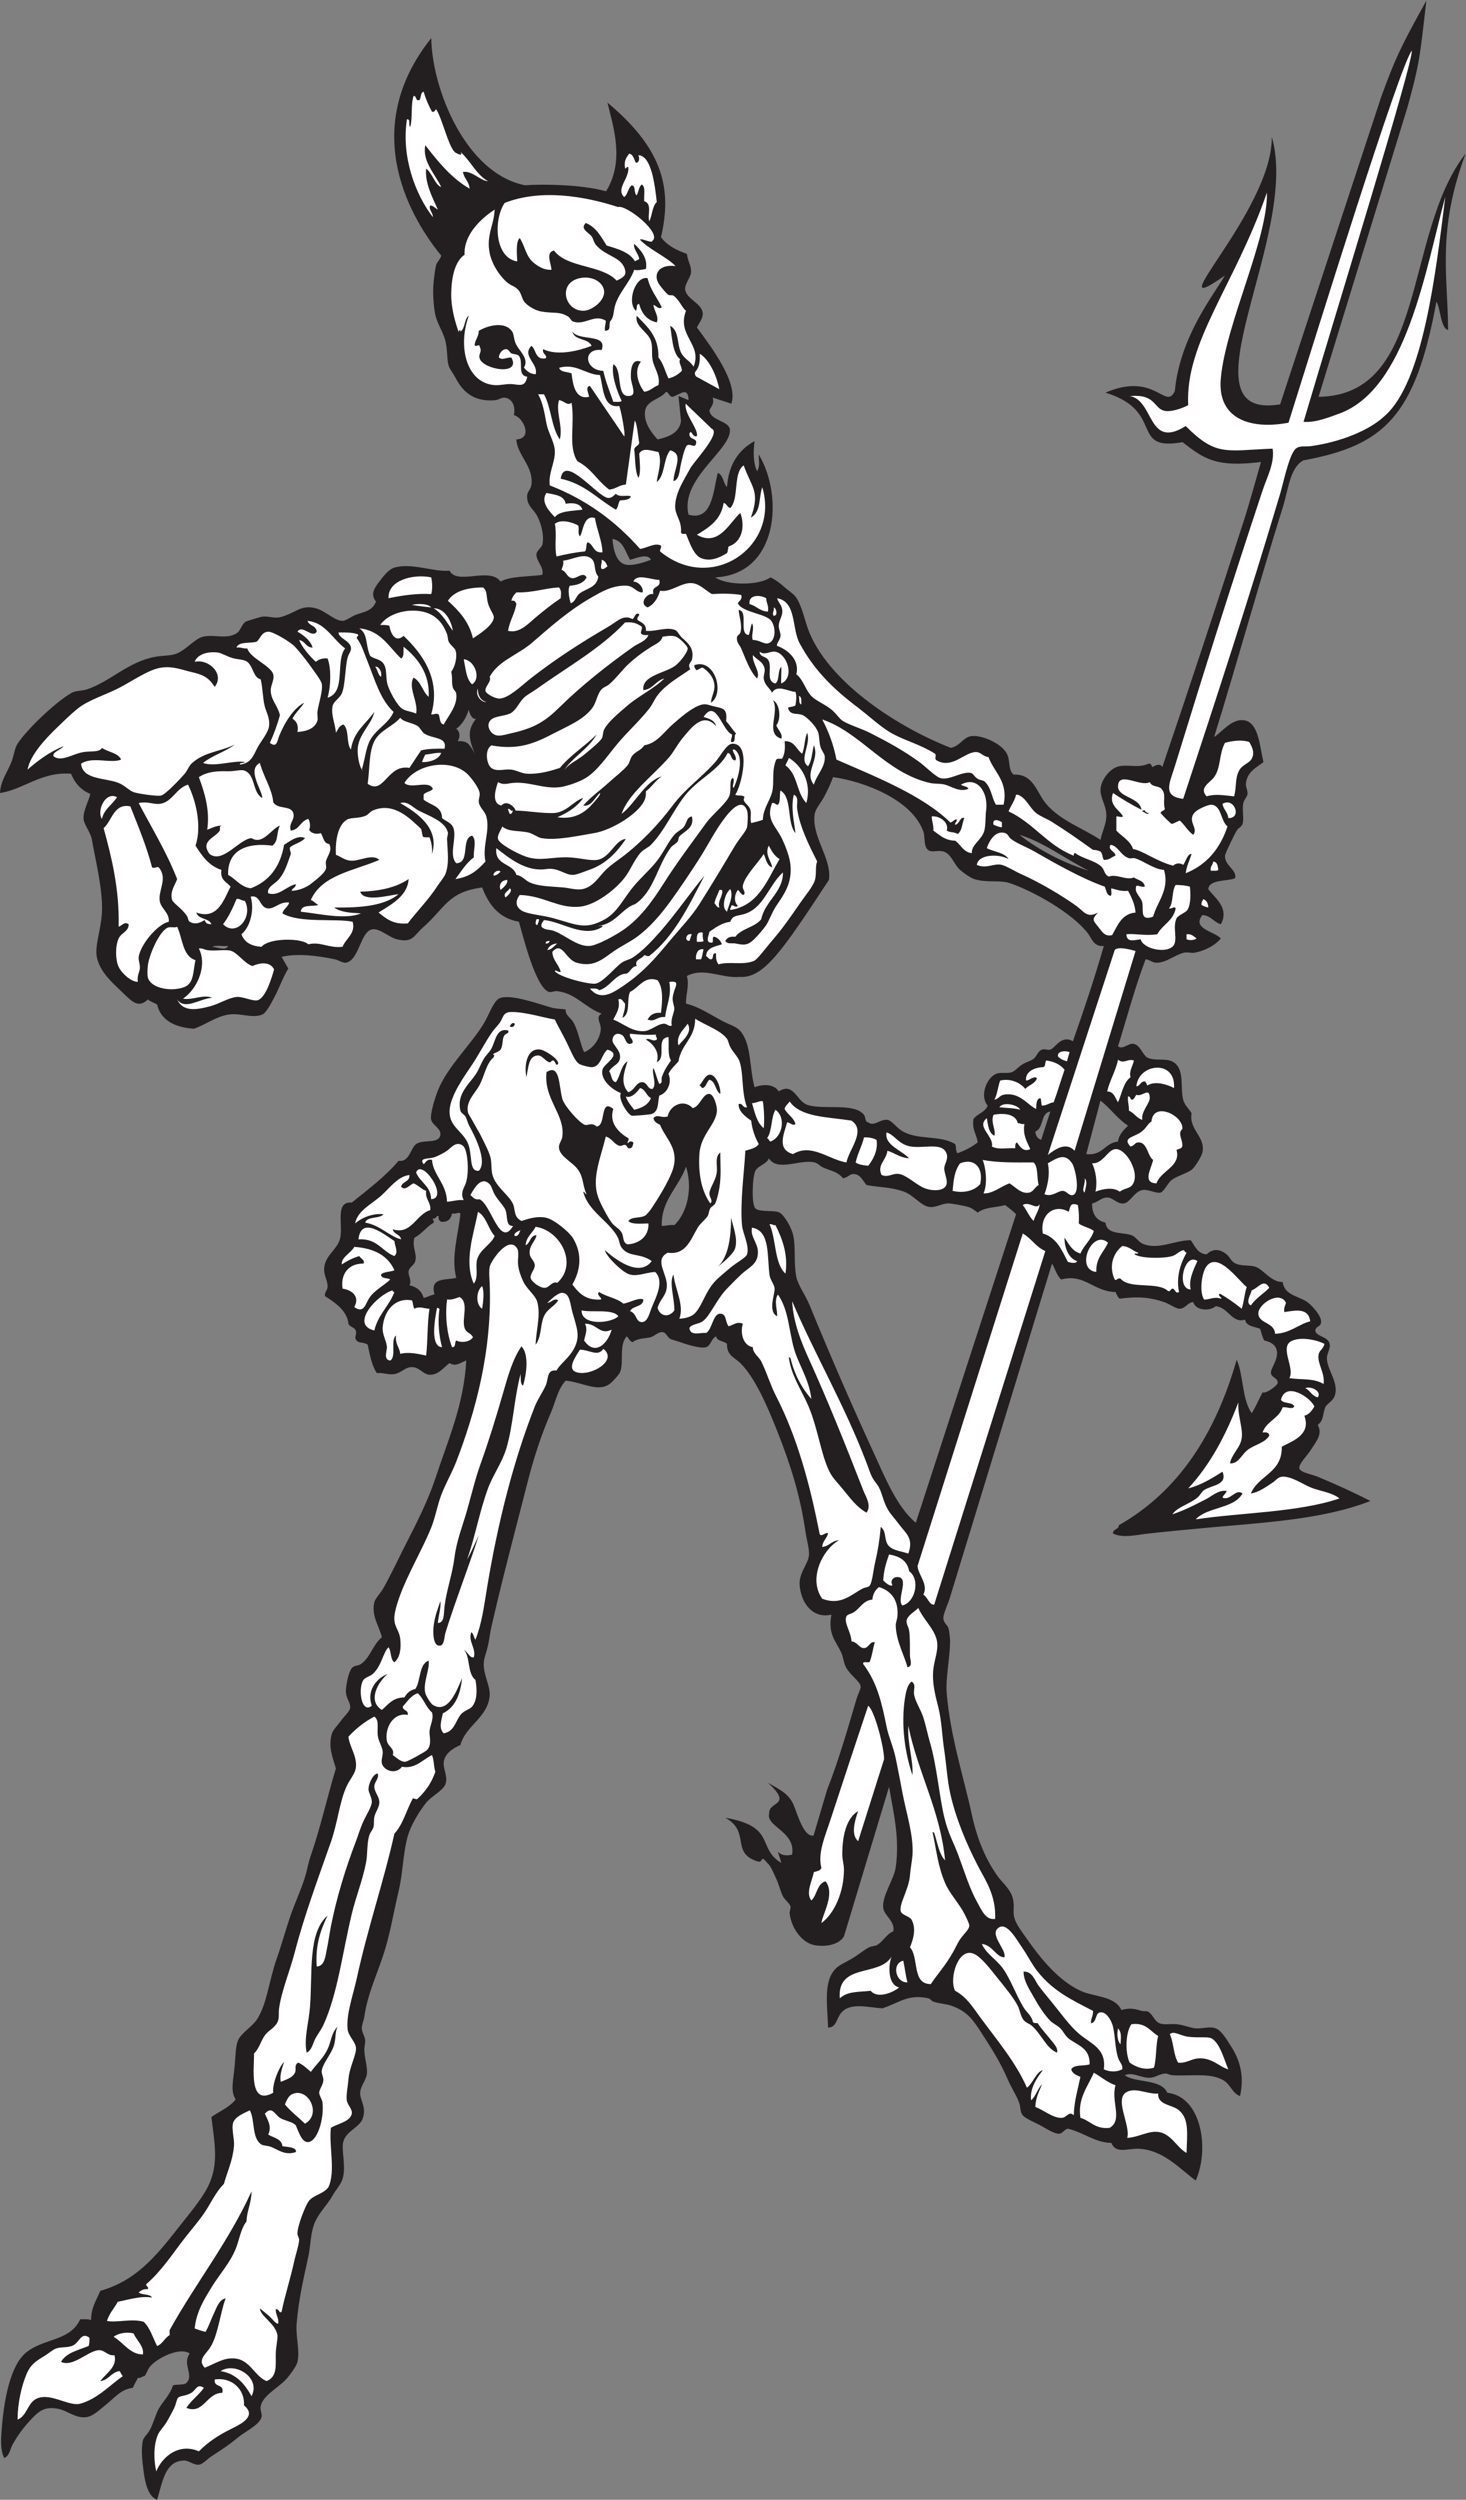 <?xml version="1.0" encoding="UTF-8" standalone="no"?>
<svg
   xmlns:dc="http://purl.org/dc/elements/1.1/"
   xmlns:cc="http://creativecommons.org/ns#"
   xmlns:rdf="http://www.w3.org/1999/02/22-rdf-syntax-ns#"
   xmlns:svg="http://www.w3.org/2000/svg"
   xmlns="http://www.w3.org/2000/svg"
   viewBox="0 0 561.28 956.8"
   height="956.8"
   width="561.28"
   xml:space="preserve"
   id="svg2"
   version="1.1"><rect x="0" y="0" width="561.28" height="956.8" fill="#808080" stroke="none"/><defs
     id="defs6" /><g
     transform="matrix(1.333,0,0,-1.333,0,956.8)"
     id="g10"><g
       transform="scale(0.1)"
       id="g12"><path
         id="path14"
         style="fill:#231f20;fill-opacity:1;fill-rule:evenodd;stroke:none"
         d="m 2244,1828.81 c -16.73,61.95 -14.92,10.59 31.2,23.99 10.82,66.08 -76.04,80.24 -65.96,117.35 -2.91,37.27 70.55,20.39 -3.63,89.05 24.49,-15.53 52.77,-25.83 69.59,-55.2 12.65,-22.05 29.9,-101.71 61.46,-96.84 L 2376,2040 c 31.3,78.87 57.26,168.12 84,259.2 3.81,12.99 12.71,29.24 11.99,36.01 -1.56,14.63 -27.63,30.55 -40.8,52.8 -7.99,13.51 -8.98,31.06 -14.39,43.19 -15.61,35.06 -39.53,52.85 -28.79,110.4 -54.46,-12.39 -86.97,33.9 -91.21,84.01 -2.93,34.68 22.99,59.81 26.4,83.99 2.6,18.45 -6.09,45.61 -9.61,69.6 -15.37,105.08 -42.24,190.94 -81.6,290.4 -30,75.88 -63.36,150.38 -103.18,192 -17.7,18.51 -41.52,22.52 -40.81,57.6 -8.93,8.67 -28.43,6.78 -31.2,21.6 -15.46,-8.35 -14.14,-26.05 -28.8,-31.2 -15.29,-5.36 -58.18,8.56 -81.6,16.81 -4.85,1.7 -18.12,5.07 -21.6,7.2 -8.12,4.96 -11.42,17.96 -21.6,19.19 -11.78,1.44 -23.86,-11.42 -33.6,-14.39 -13.7,-4.18 -36.38,-1.76 -52.8,-14.41 -8.58,2.62 -10.71,11.7 -16.8,16.8 -23.36,-26.56 -7.02,-73.48 -19.2,-103.19 -2.81,-6.85 -18.04,-23.2 -24,-28.8 -34.79,-32.76 -79.92,-0.67 -132,4.8 -22.98,-24.87 -29.31,-61.46 -43.2,-93.61 -26.83,-62.05 -48.13,-126.5 -67.2,-201.59 -33.09,-130.28 -71.04,-271.26 -103.2,-412.8 -3.84,-16.92 -5.8,-35.92 -9.6,-52.81 -3.9,-17.29 -10.99,-34.25 -12,-48 -2.63,-35.63 19.18,-66.59 16.8,-95.99 -5.08,-62.81 -69.94,-86.59 -84,-141.6 -22.31,-9.61 -45.94,-25.16 -48,-50.4 -1.58,-19.36 12.95,-41.24 4.8,-62.41 -7.03,-18.24 -40.98,-34.88 -55.2,-52.8 -16.3,-20.53 -37.5,-53.83 -48,-81.6 -18.46,-48.83 -16.97,-112.99 -31.2,-172.79 -13.25,-55.68 -23.2,-114.8 -38.4,-165.61 -18.57,-62.08 -50.75,-127.15 -60,-194.39 -1.4,-10.17 -7.41,-22.82 -7.2,-33.6 0.22,-11.42 8.69,-22.42 9.6,-33.61 0.73,-8.83 -2.64,-19.1 -2.4,-28.8 0.61,-25 10.22,-49.72 7.2,-69.6 -2.77,-18.21 -19.89,-35.96 -19.2,-55.19 0.75,-21.18 18.86,-40.22 7.2,-72.01 -9.39,-25.59 -45.541,-34.12 -55.198,-64.8 -7.343,-23.32 8.496,-71.573 -2.402,-107.998 -4.898,-16.375 -20.84,-33.516 -28.801,-47.997 -16.066,-29.25 -44.344,-52.992 -55.199,-88.8 -8.285,-27.344 -8.398,-58.516 -14.398,-86.399 -14.286,-66.343 -26.891,-117.234 -33.598,-192 -3.344,-37.176 10.121,-77.453 2.394,-110.398 -2.898,-12.375 -18.64,-33.098 -28.796,-45.606 -21.442,-26.386 -71.016,-49.738 -76.801,-81.593 -2.336,-12.864 4.668,-22.364 2.398,-31.2 -5.804,-22.66 -47.992,-41.925 -69.597,-60 -28.082,-23.5 -52.211,-37.882 -74.399,-52.804 -11.82,-7.95 -25.199,-23.035 -36.004,-24.004 C 555.395,99.402 542.613,113.352 528,112.805 474.063,110.793 467.5,53.547 451.199,0 c -25.238,9.504 -34.242,47.41 -38.402,79.199 -3.406,26.074 -8.52,64.258 -2.399,91.203 2.04,8.961 12.254,16.641 19.204,28.797 10.593,18.543 17.257,46.387 26.398,62.403 12.379,21.699 32.754,39.953 40.801,67.207 10.722,2.871 26.492,0.703 35.996,4.796 28.172,22.176 -11.109,53.739 12.004,86.395 -28.324,20.313 -93.008,-13.367 -112.797,-35.996 -7.453,-8.516 -10.731,-21.184 -16.805,-28.801 -7.863,-0.133 -9.176,-6.824 -19.199,-4.801 -4.203,-10.199 -10.465,-18.332 -14.398,-28.8 -34.575,-4.532 -50.797,-27.215 -76.801,-47.997 -16.051,-12.832 -36.383,-32.902 -55.199,-35.996 -32.008,-5.285 -55.563,18.883 -84,23.993 -37.821,6.796 -54.075,-6.895 -76.801,-31.2 C 67.691,207.832 51.484,186.348 36,158.406 29.086,145.938 27.965,126.934 12.004,120 0.465,144.324 2.598,172.578 4.801,201.602 c 6.152,81.066 23.352,182.05 69.598,220.8 50.098,41.973 126.926,32.215 156,96.004 11.071,-0.133 23.465,1.067 31.204,-2.398 -0.118,36.914 15.914,57.683 26.394,83.992 101.879,28.82 159.359,98.477 223.203,180 32.824,41.914 67.485,82.09 86.403,120 31.714,63.555 18.55,123.82 9.601,199.2 23.371,16.63 52.184,27.82 69.598,50.4 -16.031,24.91 -6.016,55.52 -2.403,100.8 2.02,25.28 2.5,53.92 9.602,69.6 9.105,20.13 39.355,38.11 52.801,57.61 29.836,43.27 35.844,114.03 57.597,175.19 13.805,38.8 24.457,78.63 38.399,120 12.887,38.25 31.598,77.41 43.203,115.21 6.48,21.09 9.762,42.29 16.797,62.39 27.023,77.17 47.262,168.66 72.004,249.6 -10.16,34.21 -22.047,61.81 -12.004,98.41 3.414,12.42 16.484,24.64 26.402,38.4 9.129,12.66 25.231,27.21 26.401,35.99 2.35,17.75 -13.526,27.58 -12.002,52.81 1.125,18.51 7.892,51.62 16.802,62.4 7.29,8.81 16.29,5.17 26.4,11.99 26.56,17.92 32.79,53.88 60,76.81 -7.29,31.35 -31.15,61.66 -21.6,100.8 2.61,10.68 18.22,26.24 26.4,40.8 22.6,40.22 46.58,91.88 67.2,131.99 28.84,56.08 61.68,121.9 81.6,182.4 36.38,110.52 81.79,210.87 88.8,338.4 -15.25,-4.49 -29.92,-19.43 -48,-7.2 -19.92,-15.22 -31.25,-33 -55.2,-33.6 -18.89,-0.46 -30.28,19.46 -48,21.6 -23.52,2.84 -32.36,-14.61 -52.8,-19.2 -18.91,-4.25 -33.09,4.39 -52.8,2.41 -14.76,21.24 -20,51.99 -26.4,81.6 -13.33,9.06 -26.02,2.26 -33.6,14.39 -4.92,7.87 2.53,15.3 0,24.01 -3.95,13.59 -15.31,9.41 -21.6,21.6 -3.57,36.86 -37.655,60.65 -67.202,79.2 -2.368,10.55 6.785,16.59 7.203,26.39 0.836,19.51 -11.578,32.61 -9.602,55.21 3.18,36.37 37.848,52.57 45.602,83.99 9.469,38.4 -16.117,107.54 33.599,103.2 46.71,38.09 95.65,73.95 134.4,120 30.84,-5.26 34.59,36.66 50.4,48 20.73,14.88 65.23,-1.1 69.6,26.4 2.87,18 -22.65,27.77 -26.4,43.2 -3.99,16.44 11.13,63.52 19.2,84.01 27.38,69.45 97.96,134.2 134.4,196.79 10.8,18.55 25.5,58.79 40.8,67.21 30.41,16.72 122.94,-18.6 153.6,-26.41 11.18,-2.84 27.38,-2.91 38.4,-4.8 -1.48,-16.59 14.54,-23.89 21.6,-36 15.03,-25.77 18,-56.97 31.2,-86.4 24.45,8.43 46.86,38.25 48,67.2 0.62,15.75 -16.39,33.77 2.4,43.2 -50.9,19.25 -74.33,59.3 -129.6,64.8 -5.35,0.54 -15.74,-4.2 -21.6,-2.39 -38.56,11.87 -75.28,163.32 -86.4,201.6 -57.97,10.03 -86.63,49.36 -105.6,98.4 -99.87,-13.63 -105.68,-58.61 -170.4,-115.21 -25.34,-22.17 -28.47,-45.07 -74.4,-33.6 -22.65,5.66 -48.7,31.25 -69.6,28.81 -35.34,-4.15 -38.35,-89.34 -76.802,-96 -8.762,-1.52 -22.371,7.73 -31.196,9.59 -51.519,10.87 -107.672,17.7 -153.601,7.21 6.586,-11.02 12.554,-22.65 19.199,-33.61 -16.383,-27.33 -24.129,-52.41 -40.797,-84 -7.746,-14.67 -22.508,-43.25 -33.605,-48 -28.418,-12.14 -62.797,4.98 -95.996,0 -38.504,-5.77 -67.004,-29.78 -100.801,-40.8 -49.504,3.13 -94.531,21.23 -105.602,69.61 -8.496,5.1 -19.25,7.94 -26.398,14.39 -26.887,-25.41 -44.219,-7.73 -72.004,19.2 -27.035,26.23 -64.609,57.52 -74.399,100.8 -7.367,32.6 11.84,80 14.399,129.6 3.258,62.95 -17.918,147.17 -28.797,208.81 -3.82,21.7 -22.922,43.84 -24,60 -1.641,24.54 16.895,55.51 19.199,71.99 -26.844,10.76 -44.199,31 -55.199,57.61 -83.512,7.48 -137.715,-45.65 -204,-55.21 1.254,35.47 22.555,61.29 33.598,91.2 6.746,18.27 8.555,37.76 16.801,50.4 26.473,40.6 110.028,120.78 156.004,146.4 11.188,6.24 29.086,4.9 43.2,9.6 67.726,22.58 118.703,79.78 196.8,93.6 26.547,4.7 47.286,1.6 67.196,12 27.082,14.16 47.011,40.29 69.601,45.61 32.832,7.73 65.848,-8.54 96,9.59 11.926,7.18 14.766,26.08 26.403,33.6 2.613,1.69 41.511,13.57 47.996,14.4 15.164,1.96 30.605,-4.08 45.601,-2.4 13.617,1.54 29.965,9.39 40.801,14.4 17.297,8.02 34.926,20.73 67.203,12.01 27.856,-7.54 53.102,-35.84 76.797,-36 10.336,-0.08 25.88,13.79 43.2,19.19 25.62,8 43.17,12.24 52.8,36.01 -16.27,20.61 -6.14,37.49 9.6,57.59 12.29,15.7 26.37,35.85 45.6,40.8 50.23,12.94 111.57,-14.01 156,-9.6 21.82,-42.79 115.17,11.98 146.4,-31.2 30.22,16.19 79.33,13.48 120,19.2 5.95,22.1 -18.78,40.1 -16.8,60 0.89,8.97 14.84,18.88 16.8,26.41 6.67,25.63 -3.92,64.53 -16.8,86.39 -9.71,16.5 -29.99,28.29 -26.4,57.61 1.03,8.37 10.3,15.75 12,28.8 6.83,52.24 -41.63,85.12 -43.2,129.6 49.27,3.04 18.64,64.79 -7.2,69.6 5.49,27.01 -5.57,47.97 -26.4,50.4 -8.38,0.98 -18.16,-6.4 -26.4,-7.21 -60.36,-5.85 -93.57,22.43 -115.2,64.81 -5.86,11.47 -16.11,23.94 -19.2,33.59 -5.65,17.68 -2.8,44.49 -9.6,72 -6,24.29 -23.2,49.17 -28.8,74.41 -5.85,26.35 -7.87,69.53 -4.8,96 1.71,14.75 3.64,34.53 7.2,47.99 1.49,5.63 14.11,19.44 14.4,26.4 -77.97,94.88 -244.13,354.04 -28.53,624.41 1.97,-145.12 97.87,-388.34 269.47,-422.67 46.04,3.72 160.78,2.95 232.61,-17.11 55.46,89.18 18.51,191.13 4.05,254.57 150.36,-125.88 189.13,-237.61 153.6,-386.39 17.33,-23.47 44.26,-37.35 74.4,-48.01 3.67,-24.77 13.28,-34.57 12,-52.79 -1.11,-15.86 -19.46,-34.48 -16.8,-50.4 4.57,-27.33 48.39,-38.91 50.4,-67.21 1.04,-14.64 -10.17,-27.71 -16.8,-40.8 41.92,-56.7 119.61,-159.45 98.96,-218.89 l -53.65,17.54 c 5.31,-17.54 -3.71,-24.79 -9.31,-36.25 2.21,-31.04 57.72,-29.89 58.89,-56.57 2.57,-59 -143.74,-140.05 -118.89,-243.43 68.82,-19.32 70.67,68.02 84,120 16.07,-6.33 15.53,-29.28 26.4,-40.8 4.83,65.58 33.72,107.09 79.21,132.01 -3.05,-25.69 -5.18,-59.88 7.18,-86.41 9.57,15.3 4.46,30.12 4.81,48 72.11,-118.97 56.29,-344.21 -124.8,-352.8 32.33,-23.52 126.6,-23.95 158.39,0 13.66,-6.43 27.21,-16.02 38.4,-26.39 10.94,-10.13 26.31,-19.22 33.61,-28.81 19.34,-25.41 27.45,-74.37 40.81,-105.6 63.88,-149.38 261.75,-273.01 405.58,-328.79 26.1,5.45 34.77,29.75 57.62,33.59 29.45,4.96 88.26,-20.97 103.18,-50.39 10.43,-20.55 2.72,-45.47 19.2,-60 57.89,2.89 65.72,-51.27 93.61,-84 40.67,-47.76 101.8,-67.93 156,-103.2 5.66,27.01 17.31,44.97 16.8,71.99 -0.49,25.92 -17.58,49.74 -16.8,72.01 0.9,25.66 23.46,55.89 45.61,64.8 26.77,10.77 61.87,-4.7 91.19,9.59 9.16,1.97 9.29,-5.1 12.01,-9.59 8.65,4.94 22.62,12.2 28.79,0 76.95,225.86 158.89,475.23 233.32,704.99 17.99,55.58 36.35,123.81 50.02,171.07 -127.36,-15.93 -162.52,8.1 -225.28,56.94 -154.02,-27.49 -48.45,89.39 -221.26,142.2 142.65,61.73 172.81,-52.81 199.19,4.8 14.63,157.4 113.6,278.16 143.62,331.52 -206.56,-144.87 137.83,186.15 134.78,398.22 82.64,-281.41 -272.09,-817.81 24.01,-768.14 l 290.35,883.07 c 40.53,109.58 50.88,134.04 129.65,276.13 -19.26,-168.38 -19.83,-180.31 -53.93,-305.08 L 3787.21,6038.4 c 313.43,3.73 243.38,469.33 422.4,698.41 -83.67,-223.33 -50.63,-355.21 -50.41,-506.4 -21.43,3.36 -22.5,67.16 -33.59,80.85 C 4065.2,5982.54 3976,5898.69 3744,5856.01 c -38.8,-19.45 -44.27,-86.08 -58.88,-132.61 -63.32,-201.63 -136,-462.7 -197.91,-661.8 22.15,13.57 50.09,53.42 86.38,48.01 41.96,-6.26 44.59,-76 55.22,-120 -19.43,-15.44 -47.31,-27.72 -50.41,-62.41 -0.78,-8.68 5.6,-19.09 4.8,-28.8 -0.7,-8.54 -9.31,-14.87 -12.01,-26.4 -4.41,-18.94 2.54,-44.48 -2.38,-60 -2.79,-8.75 -11.72,-10.93 -16.82,-19.2 -5.35,-8.7 -33.16,-64.9 -33.59,-72 -1.7,-28.58 36.01,-41.27 28.81,-64.79 -21.94,-9.37 -74.3,-2.53 -76.82,-31.21 15.47,-22.15 62.58,-53.83 36.02,-100.8 -20.45,5.97 -28.15,24.68 -52.82,26.41 -31.42,-39.7 34.79,-46.99 52.82,-67.21 -13.75,-17.75 -42.86,-34.62 -74.42,-40.8 -9.94,-1.94 -21.52,2.35 -31.19,0 -28.1,-6.81 -52.62,-30.67 -81.6,-28.79 -10.47,0.67 -19.4,9.76 -28.81,9.59 -30.27,-79.31 -53.12,-166.06 -79.2,-249.59 13.6,-10.68 29.28,8.68 43.2,7.19 21.53,-2.29 27.72,-34.69 43.21,-40.8 26.66,-10.49 58.22,3.2 79.2,-16.8 24.7,-23.53 13.08,-70.83 21.6,-103.2 4.1,-15.55 15.74,-25 24,-38.4 -8.3,-48.05 40.94,-67.58 31.19,-112.8 -2.57,-12.02 -21.07,-40.97 -28.79,-48 -13.2,-12 -47.98,-20.08 -62.4,-33.6 -7.03,-6.59 -20.74,-31.47 -28.81,-33.59 -13.63,-3.59 -35.8,10.63 -52.79,7.19 -23.26,-4.71 -34.61,-35.98 -52.79,-38.4 -18.56,-2.46 -29.67,15.18 -45.61,16.8 -17.83,1.82 -28.86,-13.83 -45.6,-16.8 -0.51,-31.7 13.14,-49.26 38.4,-55.2 3.98,-35.62 47.59,-26.59 74.41,-35.99 12.69,-4.47 20.18,-18.91 31.19,-24 43.52,-20.15 93.3,9.65 139.2,9.6 12.21,-16.6 19.02,-38.59 45.61,-40.8 16.77,15.92 35.85,17.54 57.59,0 7.66,-6.19 12.89,-18.69 21.6,-24.01 18.74,-11.46 44.05,-5.14 62.41,-12 22.07,-8.23 44.57,-44.29 76.79,-43.19 5.28,-35.93 38.38,-38.6 67.19,-55.21 11.45,-6.58 45,-40.23 43.2,-60 -1.32,-14.83 -12.67,-9.12 -16.79,-23.99 2.22,-17.6 34.8,-16.91 40.8,-36.01 4.82,-15.4 -6.68,-26.52 -7.21,-43.19 -0.98,-32.15 37.01,-72.85 21.6,-110.4 -5.9,-14.4 -22.26,-21.24 -26.38,-31.2 -8.07,-19.45 -3.28,-36.49 -21.61,-50.4 14.77,-26.63 -3.16,-45.71 -21.6,-74.41 -8.94,-13.9 -34.14,-38.8 -31.21,-50.4 3.05,-12.01 36.17,-17.11 52.81,-23.99 49.58,-20.53 112.25,-49.38 151.2,-69.6 -141.76,-56.02 -324.59,-62.9 -494.4,-79.2 -39.82,-3.83 -93.42,-8.72 -144,-14.4 -36.29,-4.08 -71.53,-13.7 -100.8,0 -0.73,14.32 16.54,10.66 16.79,24 172.97,98.22 278.13,264.27 338.4,475.2 20.45,-45.73 14.36,-112.31 43.21,-153.61 11.69,18.72 20.6,40.21 31.21,60 8.96,-5.09 42.14,18.84 43.2,26.41 2.07,14.96 -17.42,14.82 -19.22,28.8 -1.7,13.38 22.11,38.42 16.82,64.79 -3.46,17.2 -18.3,24.8 -36.02,28.81 -5.8,9.39 -7.85,22.55 -11.99,33.59 -16.62,6.58 -39.77,6.64 -43.2,26.41 -37.04,-12.21 -47.66,34.83 -84.01,38.4 -19.22,-15.73 -58.51,-11.87 -64.78,11.99 -15.76,-0.95 -22.68,-18.71 -38.4,-19.2 -11.6,-0.35 -28.77,13.45 -45.61,19.2 -37.63,12.86 -72.71,16.99 -127.2,9.61 -6.1,4.3 -8.27,12.53 -12,19.2 -63.1,0.92 -88.88,53.72 -155.99,35.99 -12.87,11.14 -17.25,30.76 -26.41,45.6 L 2728.81,2592 c -6.51,-22.45 -20.51,-48.69 -19.2,-62.4 1.13,-11.99 12.09,-18.64 14.39,-26.4 2.84,-9.61 4.96,-29.61 4.81,-40.8 -0.7,-47.73 -13.11,-102.65 -9.61,-146.39 9.75,-122.17 49.55,-243.95 71.99,-348 14.71,-68.15 38.52,-127.6 74.42,-177.61 13.12,-18.29 36.19,-36.37 43.2,-62.39 6.21,-23.13 -0.74,-38.71 4.78,-57.61 5.63,-19.16 22.64,-40.97 36.02,-60 38.57,-54.88 89.04,-118.44 153.59,-148.8 37.87,-17.81 98.79,-14.12 117.6,-55.19 25.29,6.79 37.15,3.67 57.6,-2.41 5.99,-1.77 15.41,-0.18 19.2,-2.4 14.02,-8.2 17.81,-27.44 33.59,-33.59 12.74,-4.96 30.26,-0.83 48.01,-2.4 20.96,-1.86 41.85,-11.26 55.19,-12 22.86,-1.27 43.42,8.39 62.41,-2.41 13.88,-7.9 28.81,-33.14 38.4,-48 23.76,-36.75 40.19,-82.82 26.4,-144 -22.4,8.29 -27.64,33.78 -48.01,45.6 -38.59,22.42 -94.06,10.95 -146.38,14.4 -7.33,0.49 -14.75,5.4 -21.6,4.8 -14.57,-1.26 -27.62,-11.07 -40.81,-12 -28.18,-1.98 -49.29,17.67 -74.41,7.2 29.59,-22.85 104.3,-9.48 122.4,-50.39 98.52,-11.08 121.74,-161.28 81.6,-252.001 -45.54,32.82 -92.3,87.681 -163.2,91.201 -31.91,1.57 -66.46,-15.862 -79.2,16.79 -45.74,0.27 -80.97,30.71 -124.78,40.81 -9.2,-1.13 -15.47,-13.44 -24.01,-14.41 -14.25,-1.61 -40.13,15.88 -55.19,24.01 -14.92,8.04 -42.54,19.44 -50.41,28.79 -7.89,9.38 -5.82,21.68 -9.59,33.61 -6.58,20.75 -22.4,43.65 -33.62,69.6 -20.78,48.18 -46.15,88.45 -74.39,131.99 -24.53,37.83 -41.04,62.93 -86.41,79.21 -16.17,5.8 -35.48,6.07 -52.79,11.99 -5.62,1.92 -8.79,8.38 -14.39,9.6 -58.48,12.79 -83.09,-12.77 -132.02,-28.8 -39.88,2.24 -91.3,17.95 -117.59,-12 -14.83,-16.88 -13.95,-43.34 -38.4,-43.19 -2.29,70.02 -15.12,142.05 28.81,175.19 10.5,7.95 29.59,16.23 45.58,26.41 16.19,10.28 32.07,23.35 43.21,28.8 7.57,3.71 17.63,3.14 24,7.2 18.28,11.63 26.74,31.5 45.61,38.39 6.23,28.85 -26,45.17 -28.81,67.2 -4.38,34.35 31.09,82 35.99,117.61 11.74,85.21 -7.15,158.55 -19.2,230.4 L 2424,1617.61 c -17.91,-28.86 -65.11,-30.01 -88.8,-24 -33.74,8.56 -63.4,50.3 -67.19,91.19 -0.45,4.82 4.02,13.82 2.38,19.2 -2.89,9.55 -16,18.17 -21.58,28.8 -7.09,13.48 -11.62,34.33 -19.2,50.4 -7.15,15.12 -16.33,38.07 -24,43.21 -24.52,31.09 -10.79,-0.82 -31.22,7.2 -76.16,24.5 -17.94,84.84 -91.19,124.8 147.8,-25.25 89.71,-87.54 160.8,-129.6 z m 926.39,2632.8 c -26.93,-93.87 -57.4,-184.2 -88.79,-273.61 -33.44,19.38 -50.41,-19.57 -64.8,-24 -7.76,-2.38 -16.6,2.93 -24.01,0 -12.56,-4.96 -13,-16.89 -23.98,-26.4 -6.52,-5.63 -21.35,-8.96 -33.61,-16.8 -11.74,-7.5 -19.67,-18.44 -28.79,-21.6 -13.7,-4.72 -32.7,0.67 -45.61,-4.8 -27.32,-11.56 -47.66,-63.83 -24,-91.2 -7.09,-19.3 -29.71,-23.09 -40.8,-38.4 -4.79,-31.18 9.29,-43.51 12.01,-67.2 -16.39,-13.21 -36.13,-23.07 -57.62,-31.19 -6.31,4.88 -2.93,19.45 -7.19,26.39 -44.02,27.16 -108.2,9.7 -153.59,38.41 -15.14,9.57 -28.81,29.7 -40.8,31.19 -20.88,2.6 -38.75,-20.65 -55.22,-7.2 -10.04,1.27 -6.73,15.1 -11.99,21.6 -29.1,36.03 -117.34,12.94 -163.2,28.81 -30.96,10.7 -38.42,65.83 -81.6,38.39 -13.15,20.88 -43.23,21.96 -69.59,12.01 -15.32,58.21 -8.52,118.53 -38.4,158.39 -11.9,15.87 -30.82,19.76 -52.81,31.21 -33.3,17.32 -66.88,41.1 -105.6,50.4 -0.91,27.58 10.28,52.21 2.4,79.19 47.92,26.38 100.3,-7.27 151.2,-2.4 69.44,-4.77 122.04,73.34 256.8,278.41 9.41,61.34 -50.76,124.1 -40.8,189.59 2.13,13.98 17.5,31.61 26.41,48 10.45,19.27 19.2,38.41 26.38,57.61 87.76,-12.33 225.84,-63.6 259.2,-156 5.9,-16.33 -0.54,-46.57 16.82,-55.21 9.82,-4.89 25.98,1.8 40.8,-2.4 20.8,-5.89 28.03,-30.56 43.18,-48 6.66,-7.64 32.62,-27.14 45.61,-31.19 37.5,-11.72 72.11,-1.31 103.2,-12.01 67.25,-23.13 177.7,-84.92 223.2,-144 10.36,-13.44 16.65,-39.17 45.59,-35.99 z M 2421.6,3794.4 c 17.54,3.73 18.13,14.31 33.6,12.01 17.38,-2.6 21.95,-17.77 33.61,-31.21 40.17,-7.5 70.57,-5.61 107.99,-19.19 25.99,-9.44 47.28,-38.7 69.61,-43.21 21.23,-4.28 36.81,9.54 57.59,9.6 9.52,0.04 43.44,-6.35 55.2,-9.6 10.94,-3.01 19.51,-9.56 28.81,-16.79 22.09,16.37 51.58,14.19 79.2,21.59 10.58,-8.6 21.99,-16.4 31.19,-26.39 l -288.01,-885.6 c -54.65,44.92 -89.76,132.98 -122.38,203.99 -61.96,134.83 -123.26,275.54 -182.4,420 -11.92,29.1 -34.05,59.36 -38.4,81.6 -8.28,42.27 -0.78,87.12 -9.61,122.41 -4.75,18.99 -23.79,53.98 -38.4,62.4 -13.67,7.87 -57.58,0.45 -69.59,11.99 -11.76,11.28 -8.63,91.45 0,108.01 7.85,15.1 34.59,20.43 38.4,35.99 26.11,-39.89 89.9,-1.63 131.99,-12 9.88,-2.43 14.39,-10.03 24,-14.39 23.71,-10.79 40.36,-10.71 57.6,-31.21 z m 739.2,223.2 c 28.42,-21.97 48.58,-52.21 79.2,-71.99 -12.25,-12.56 -25.74,-23.86 -28.81,-45.61 -38.49,-3.89 -43.42,-41.38 -91.19,-36 l 40.8,153.6 z M 1346.58,5140.38 c 1.43,-12.16 10.94,-30.54 20.61,-25.79 -20.83,-29.12 -25.24,-48.38 -3.67,-100.57 -15.95,28.42 -20.61,36.71 -49.11,35.73 9.64,13.98 4.54,31.45 -4.39,35.04 16.07,11.69 28.11,29.03 36.56,55.59 z m 412.62,490.03 c 31.34,-5.46 36.75,-36.86 50.4,-60 15.18,3.35 50.74,20.51 60,0 -19.74,-7.38 -50.25,-17.17 -69.6,-14.4 -29.45,4.2 -38.54,41.89 -40.8,74.4 z m 218.4,398.4 -28.8,11.99 7.2,-72 c -4.96,-33.18 -33.06,-45 -67.2,-52.79 -18.89,20.53 -40.54,49.82 -36,81.59 4.5,31.5 44.29,33.16 60,55.2 9.41,-1.78 8.25,-14.15 19.2,-14.4 21.38,6.63 44.64,31.03 45.6,-9.59 z M 2928.01,4780.8 c 69.86,-21.32 133.08,-70.1 199.2,-103.2 -69.94,21.28 -143.91,59.29 -199.2,103.2 z M 1970.4,3828 c 20.14,-64.14 2.66,-133.74 -33.6,-168 -14.39,1.6 -23.42,-2.17 -36,-2.4 -2.89,73.34 49.43,112.14 69.6,170.4 z m -648,-134.39 c -5.81,-61.03 -27.41,-123.57 -12,-184.8 -28.86,-7.94 -76.81,3.2 -62.4,-48.01 -12.36,-1.24 -19.25,-7.94 -31.2,-9.6 -5.72,19.89 -19.61,31.59 -40.8,36.01 7.89,14.35 -4.63,28.06 -2.4,40.8 2.08,11.83 16.34,17.18 19.2,28.8 5.59,22.66 -10.22,39.47 -2.4,67.19 21.67,11.14 34.48,31.13 55.2,43.2 1.98,6.79 -3.38,6.22 -2.4,12 10.53,-2.52 7.89,8.12 16.8,7.21 -2.13,-10.14 2.45,-13.56 7.2,-16.8 19.94,-1.54 27.98,8.81 31.2,24 10.59,-2.56 18.55,4.74 24,0 z m 1694.4,292.8 -26.41,-81.61 c -9.92,3.67 -15.72,11.47 -16.8,24 24.77,8.84 14.34,52.87 43.21,57.61 z M 609.602,4459.2 c 10.437,5.57 31.168,0.84 45.597,2.4 -5.941,-15 -32.996,-3.07 -45.597,-2.4 v 0" /><path
         id="path16"
         style="fill:#ffffff;fill-opacity:1;fill-rule:evenodd;stroke:none"
         d="m 1807.2,6736.81 c 12.27,-2.94 13.6,-16.81 19.2,-26.4 10.73,0.2 10.71,13.8 7.2,21.59 37.24,-0.43 47.4,-85.16 52.8,-134.4 -13.38,-12.21 -12.82,-38.38 -21.6,-55.2 -5.77,18.13 9.38,50.67 -14.4,57.6 -1.69,16.72 4.98,41.78 -7.2,48 -8.56,-6.63 -9.04,-21.35 -14.4,-31.19 -9.32,5.07 -1.33,27.46 -14.4,28.8 -10.83,-7.57 -10.77,-26.04 -21.6,-33.61 -24.75,22.86 14.31,52.93 12,84.01 -2.17,9.36 -8.83,-7.96 -9.6,0 -3.56,21.16 4.82,30.37 12,40.8 z m -484.8,4.79 c 29.18,-25.21 44.45,-64.34 79.2,-83.99 -21.28,0.48 -45.57,31.02 -72,26.39 3.32,-19.07 17.81,-26.98 19.2,-47.99 -53.1,30.9 -90.57,77.42 -127.2,124.79 -9.72,-45.92 29.13,-84.3 45.6,-120 -17.14,5.29 -25.62,39.97 -43.2,52.81 -4.06,-40.61 17.33,-81.44 33.6,-117.6 -7.56,3.64 -11.71,10.69 -21.6,11.99 -6.68,-10.77 8.03,-20.7 7.2,-33.6 -49.99,64.8 -91.03,172.92 -74.4,280.81 11.81,1.42 3.29,-17.51 9.6,-21.6 7.1,25.7 0.99,64.6 9.6,88.79 9.93,0.33 3.76,-15.44 16.8,-11.99 5.31,6.68 2.13,21.86 12,23.99 6.06,-21.13 14.47,-39.93 24,-57.59 8.07,-1.68 7.87,4.93 12,7.19 16.99,-25.62 34.4,-103.83 52.8,-122.4 3.03,-3.05 27.22,-15.94 16.8,0 v 0" /><path
         id="path18"
         style="fill:#ffffff;fill-opacity:1;fill-rule:evenodd;stroke:none"
         d="m 1665.6,6379.2 c 36.34,7.56 68.13,-12.25 69.6,-38.4 1.5,-26.61 -33.88,-53.91 -57.6,-55.19 -55.67,-3.01 -77.45,79.99 -12,93.59 v 0" /><path
         id="path20"
         style="fill:#ffffff;fill-opacity:1;fill-rule:evenodd;stroke:none"
         d="m 2294.39,5179.2 c 9.15,-1.25 6.68,-14.13 7.21,-23.99 -8.49,1.9 -4.61,16.19 -7.21,23.99 z m -28.78,-177.6 c 36.36,-21.35 66.97,-70.94 50.39,-129.6 -29.5,30.89 -24.2,82.58 -60,108 2.38,8.04 7.61,13.18 9.61,21.6 z m 1003.2,-1420.79 c 1.7,-6.52 -11.33,1.71 -9.61,-4.8 18.22,-12.27 84.94,-12.03 108.01,-4.81 13.3,4.18 22.13,17.01 33.59,16.81 1.35,-3.46 3.75,-5.86 7.21,-7.21 -15.78,-27.87 -30.94,-67.64 -21.6,-112.79 -9.75,-5.72 -10.39,5.53 -16.8,9.6 -8.52,1.3 -5.92,-8.51 -14.41,-7.21 -28.85,28.74 -110.75,4.46 -136.8,36.01 -10.45,3.43 -11.04,-8.21 -16.8,-2.41 -17.87,39.34 -3.65,76.15 21.6,96 20.8,-0.8 29.38,-13.81 45.61,-19.19 z M 2104.8,5025.61 c 1.6,0 3.2,0 4.81,0 30.72,-20.21 8.75,-86.97 -2.41,-110.4 -6.74,5.59 5.69,21.45 -2.4,28.79 -11.91,-6.12 -3.26,-31.49 -9.6,-50.39 -7.1,-21.19 -49.23,-54.3 -67.2,-79.21 -40.76,-56.49 -83.37,-112.62 -120,-170.4 -33.46,-52.76 -72.09,-108.95 -129.6,-144 -23.26,-14.18 -65.72,-37.68 -86.4,-38.4 -35.16,-1.22 -68.25,30.88 -100.8,43.2 -13.23,5.02 -25.07,1.16 -36,12 -1.56,10.37 4.15,13.46 7.2,19.21 53.12,-4.74 114.61,-53.35 168,-19.21 0.4,5.21 -8.51,1.09 -12,2.4 49.43,5.27 69.55,51.64 105.6,62.4 55.07,36.57 63.78,111.41 103.2,163.2 4.44,5.84 14.16,9.77 19.2,16.8 2.19,3.05 2.58,11.97 4.8,14.41 13.92,15.3 44.38,23.99 36,57.6 -16.05,-2.68 -13.64,-18.54 -24,-31.21 -5.93,-7.24 -17.54,-11.48 -26.4,-21.6 -18.56,-21.18 -32.31,-54.5 -55.2,-81.6 -19.28,-22.81 -43.57,-44.38 -62.4,-67.2 -29.4,-35.6 -45.49,-73.2 -81.6,-93.6 -56.01,-31.63 -81.21,-15.72 -146.4,2.4 -34.27,9.53 -65.24,10.79 -86.4,19.2 -19.67,7.82 -29.2,26.44 -12,48 68.94,-1.8 110.85,-39.7 172.8,-33.6 44.42,4.38 100.35,47.92 127.2,81.61 18.04,22.62 28.32,52.66 48,74.4 7.75,8.54 20.59,13.24 28.8,21.59 38.03,38.7 61.77,94.6 96,139.21 38.11,49.67 97.48,72.58 124.79,124.8 12,-2.42 7.6,-21.21 21.6,-21.61 6.37,9.66 -7.21,19.91 -7.19,31.21 z M 3115.2,3794.4 c 10.27,-8.56 1.97,-29.65 0,-40.79 -9.99,6.59 3.28,25.54 0,40.79 z M 3748.81,3192 c 17.48,7.16 48.75,-10.36 35.99,-26.39 -17.07,3.73 -21.58,20.03 -35.99,26.39 z m 26.39,-52.8 c -7.25,-11.14 -14.05,-22.74 -28.79,-26.4 19.61,-53.8 -31.96,-72.06 -64.81,-88.8 1.54,-75.94 -67.09,-81.7 -88.81,-134.4 22.07,2.98 43.71,18.78 62.41,31.2 9,5.99 15.19,15.55 26.4,16.81 26.02,2.92 62.99,-22.98 84.01,-31.2 26.48,-10.38 60.82,-14.05 81.6,-31.2 -119.75,-40.48 -284.98,-40.52 -412.82,-60 33.25,36.35 109.48,29.72 134.42,74.39 -19.69,15.28 -34.86,-22.12 -57.62,-11.99 2.42,7.98 9.88,10.91 12.01,19.2 -23.45,3.53 -41.32,-14.47 -60,-24.01 -32.2,-16.43 -57.28,-30.01 -95.99,-43.2 14.84,21.47 49,29.31 71.99,48.01 7.46,6.05 11.72,16.49 19.2,21.59 21.31,14.54 68.75,14.16 52.79,52.8 -30.02,-18.76 -59.78,-37.8 -98.4,-48 62.72,67.69 108.21,152.61 144.01,247.2 -2.33,-39.41 13.96,-74.22 9.61,-103.19 -4.28,-28.36 -28.3,-43.96 -33.62,-72 23.66,-2.3 33.42,25.31 50.41,38.4 20.16,15.53 48.42,19.3 62.41,40.8 0.15,9.76 -8.87,10.33 -19.2,9.59 11.07,32.11 46.72,39.67 57.59,72.01 13.81,2.11 26.04,-7.38 33.6,2.39 -5.22,13.98 -31.49,6.93 -38.4,19.21 12.87,54.02 84.41,7.72 96,-19.21 z M 3645.61,3480 c -16.98,-17.42 -38.91,-29.88 -52.82,-50.4 -16.85,6.78 0.1,32.63 2.41,43.2 18.82,6.78 35.23,35.79 50.41,7.2 z m -64.81,2.4 c -6.46,-19.14 -7.83,-43.36 -14.39,-62.4 -19.53,15.68 -40.1,30.31 -62.41,43.2 -10.13,-4.97 9.57,-12.39 2.41,-14.39 -17.46,7.48 -37.54,-4.24 -48.01,-2.4 -14.96,22.3 -6.15,79.22 7.21,95.99 33.53,42.14 91.52,-41.55 115.19,-60 z m 112.79,-45.59 c -2.22,-8.18 -6.71,-14.08 -4.78,-26.41 29.74,4.05 69.1,14.27 74.39,-26.4 -35.76,-9.83 -57.05,-34.14 -100.8,-35.99 -2.26,32.63 -44.1,29.04 -48.01,55.19 -4.35,29.3 61.82,71.34 79.2,33.61 z M 3804,3319.2 c -2.67,-15.18 -14.55,-17.65 -16.79,-31.19 -4.26,-25.62 18.96,-52.63 14.39,-84.01 -30.66,17.72 -63.46,11.1 -98.4,16.8 16.78,27.65 -27.91,87.29 4.81,105.61 25.12,14.06 72.42,4.92 95.99,-7.21 z m -364.8,237.61 c -10.8,-23.07 -26.15,-55.21 -19.2,-81.6 -43.22,1.29 -18.11,108.42 19.2,81.6 z m -496.8,393.6 c -5.31,-31.16 6.8,-50.09 16.8,-72.01 -20.31,-10.16 -30.65,8.94 -38.4,19.2 -4.88,-2.31 -5.17,-9.21 -4.8,-16.8 -26.04,1.44 -47.56,-4.9 -67.19,4.81 7.01,29.7 -46.37,56.25 -14.42,81.59 3.44,-20.56 5.38,-42.63 21.61,-50.4 5.46,16.59 -11.76,38.94 -2.41,60 30.26,6 64.24,2.11 69.61,-24 7.74,0.53 10.16,-4.24 19.2,-2.39 z M 1464,4627.21 c 10.59,-6.61 -5.75,-21.34 -12,-26.41 -8.61,12.92 8.45,17.95 12,26.41 z m -4.8,228 c 7.56,1.16 5.43,-7.37 14.4,-4.8 -2.83,-3.57 -2.08,-10.73 -9.6,-9.61 -1.91,4.49 -4.01,8.79 -4.8,14.41 z m 160.8,110.4 c 21.05,34.95 70.68,62.1 93.6,103.19 -33.67,-33.52 -75.22,-59.18 -105.6,-96 -22.43,-6.98 -53.05,-17.57 -91.2,-16.79 -17.96,0.36 -32.99,10.08 -48,11.99 -19.62,2.51 -41.36,-7.07 -57.6,4.8 -13.19,9.65 -20.41,51.23 0,64.81 79.26,-14.7 126.23,6.68 182.4,36 40.73,21.25 83.3,38.03 108,72 10.95,15.04 13.03,35.66 24,50.4 6.26,8.41 16.03,10.08 24,16.79 21.01,17.73 37.65,42.62 60,62.41 22.08,19.55 44.77,36.07 69.6,50.4 9.77,5.63 19.69,10.78 24,24 29.32,4.11 36.55,5.19 55.2,-12.01 8.03,-7.4 16.46,-16.94 16.8,-21.59 0.66,-9.04 -18.21,-35.09 -33.6,-48.01 -27.31,-22.91 -100.03,-28.73 -93.6,-71.99 28.08,3.11 35.06,27.33 60,33.6 -30.99,-30.61 -74.5,-49.95 -110.4,-81.61 -21.96,-19.35 -50.59,-42.25 -62.4,-64.8 -4.26,-8.12 -2.39,-18.95 -7.2,-26.39 -7.36,-11.38 -39.75,-37.44 -52.8,-48.01 -18.46,-14.95 -42.14,-24.14 -55.2,-43.19 z m -247.2,235.2 c -1.45,-16.26 6.15,-34.56 24,-38.41 -12.81,-2.85 -33.66,18.69 -24,38.41 z M 561.602,4420.8 c -7.52,-27.65 -2.778,-65.12 -31.204,-76.8 -34.082,-13.99 -95.296,-6.34 -105.597,26.41 -1.774,5.64 -1.727,23.45 0,36 4.613,33.56 34.429,99.67 57.601,107.99 7.911,2.85 21.211,-1.43 26.399,2.4 16.199,-33.4 14.832,-84.36 52.801,-96 z M 2877.6,4816.81 c 0,-4.81 0,-9.61 0,-14.41 -9.77,0.64 -16.29,4.52 -24.01,7.21 -4.47,20.39 16.76,12.83 24.01,7.2 z m 667.2,74.4 c -26.99,2.61 -54.14,7.92 -79.19,0 -22.66,25.15 9.06,38.15 21.6,55.2 19.76,26.88 13.79,66.77 31.19,98.39 20.06,5.91 49.73,9.85 69.61,2.4 10.66,-17.2 15.56,-32.3 7.19,-48 -6.94,-13.02 -27.33,-17.18 -36,-33.59 -12.48,-23.61 -6.8,-43.1 -14.4,-74.4 z M 3204,1190.4 c -13.86,-46.08 21.9,-99.51 -16.79,-122.39 -42.05,-4.46 -54.96,20.23 -84.01,28.8 -8.75,55.57 22.17,91.13 38.4,129.6 21.13,-11.68 37.95,-27.66 62.4,-36.01 z m -650.41,1524.01 c 30.2,-5.02 52.58,-17.83 57.6,-48 33.42,-24.34 16.9,-90.08 -19.2,-98.4 -18.67,16.58 22.46,80.53 -14.39,81.59 -11.37,0.33 -21.7,-9.4 -14.4,-23.99 -7.44,-3.35 -20.54,8.18 -26.4,14.39 1.48,28.93 8.83,51.98 16.79,74.41 z M 571.199,139.199 c -56.48,24.844 -104.953,-14.582 -122.398,-57.597 -7.27,31.179 -8.297,74.816 4.797,105.605 4.625,10.867 18.593,24.336 26.402,38.398 8.219,14.797 17.016,30.379 21.602,40.801 4.058,9.219 6.175,23.047 9.597,26.399 6.942,6.797 23.227,4.961 38.403,14.402 14.058,8.738 16.074,27.219 36,14.395 -14.848,-21.153 -36.239,-35.762 -50.403,-57.598 49.817,-19.707 57.571,42.859 103.199,43.203 6.012,23.606 -18.472,16.719 -21.597,31.199 0,2.395 0,4.797 0,7.199 49.629,7.208 86.832,-28.886 84,-74.406 36.195,-29.961 -4.492,-51.773 -36,-67.195 -36.293,-17.754 -67.992,-38.652 -93.602,-64.805 z M 876,1080 c -19.16,18.45 -40.547,34.66 -57.602,55.21 4.004,10.66 10.29,24.24 19.204,28.79 46.324,23.66 88.32,-56.23 38.398,-84 z m 456,2652 c -18.85,1.25 -31.47,-3.72 -48,-4.8 -1.46,52.09 -40.2,77.19 -43.2,120 -15.49,5.02 -21.13,-12.36 -24,-12 -14.91,18.76 14.27,14.66 28.8,19.2 13.33,4.17 29.95,13.34 38.4,19.21 10.6,7.34 25.99,29.43 45.6,14.39 14.74,-11.29 19.06,-81.74 7.2,-110.4 -4.92,-11.9 -15.37,-27.13 -4.8,-45.6 z m 208.8,-100.79 c -18.95,-1.06 -16.95,-23.07 -31.2,-28.81 2.26,24.95 19.66,34.74 28.8,52.81 69.59,-9.5 123.16,-105.33 62.4,-160.8 -15.99,5.36 -22,-13.78 -36,-14.41 -14.1,-0.61 -38.91,17.75 -40.8,28.81 -1.84,10.76 12.27,24.17 12,35.99 -0.28,12.09 -12.85,19.9 -14.4,31.21 -3.53,25.69 17.21,37.99 19.2,55.2 z m 139.2,-254.4 c 33.28,2.01 42.75,-34.14 76.8,-16.81 -10.63,-39.29 -47.37,-77.47 -79.2,-31.19 3.35,16.25 11.34,32.32 2.4,48 z m 585.61,-96.01 c 5.82,-46.42 28.82,-82.17 50.39,-127.19 16.17,-33.75 26.32,-71.33 35.99,-108 9.42,-35.63 19.47,-76.76 36.02,-103.21 8.03,-12.86 20.47,-25.41 31.19,-38.4 21.43,-25.95 39.2,-51.97 69.61,-69.59 15.37,20.8 -2.52,46.57 -9.61,64.79 -49.47,126.95 -99.28,251.8 -156,376.81 -21.25,46.81 -44.72,103.54 -48,165.59 63.88,-150.72 154.37,-305.23 215.99,-470.4 5.22,-13.95 8.46,-24.7 14.42,-35.99 5.31,-10.12 13.3,-17.71 19.19,-28.8 8.95,-16.87 12.64,-42.18 26.39,-64.81 7.64,-12.55 20.57,-26.39 31.21,-40.8 18.91,-25.59 42.74,-39.67 26.41,-83.99 -16.74,6.76 -44.75,7.8 -57.62,23.99 -12.62,15.89 -4.16,40.13 -21.58,52.81 -2.99,-35.43 -7.56,-65.4 -16.82,-105.6 -4.49,-19.58 -7.58,-52.87 -14.39,-62.4 -4.81,-6.71 -10.86,-3.97 -21.6,-9.6 -32.29,-16.97 -61.76,-48.97 -115.2,-28.8 -40.92,57.46 0.92,141.38 48.01,168 -21.19,-1.23 -27.6,-17.22 -48.01,-19.2 1.23,17.17 12.79,24.01 16.8,38.4 -5.39,6.54 -16.97,-10.17 -24.01,-2.41 -28.22,144.89 -64.92,279.22 -124.78,396.01 -17.52,34.16 -28.03,70.83 -43.2,100.8 -7,13.8 -24.2,23.1 -24.01,40.79 -28.26,4.46 -36.93,40.65 -28.81,67.21 -15.05,7.91 -28.82,-4.22 -40.79,-7.21 -10.65,13.03 -5.32,33.64 -21.6,36.01 -24.06,3.49 -24.43,-44.73 -43.2,-55.21 -15.19,1.98 -45.49,-10.54 -48,14.4 6.64,11.48 26.74,10.72 38.4,19.2 21.55,15.71 39.19,62.25 69.6,93.61 12.75,13.14 25.11,26.02 40.81,40.8 22.91,21.58 49.9,29.28 47.99,67.2 -1.19,23.82 -22.89,43.58 -16.8,67.19 53.07,-8.54 42.75,-83.26 50.39,-136.79 1.97,-13.78 13.81,-26.07 14.41,-38.4 0.81,-16.9 -19.92,-65.17 7.19,-79.2 1.56,17.15 -9.98,44.09 2.4,62.39 30.61,-44.4 31.24,-101.35 45.61,-153.59 12.91,-46.87 44.08,-89.37 50.39,-146.41 -27.66,31.54 -48.5,69.9 -60,117.61 -1.93,0.45 -2.38,2.4 -4.78,2.39 z m -844.81,866.4 c -13.61,5.86 9.13,6.57 16.8,16.8 7.09,9.47 4.19,26.96 9.6,38.4 4.66,9.85 16.89,6.74 12,16.8 -33.87,7.62 -35.28,-28.93 -48,-52.79 -5.15,-9.68 -15.6,-18.39 -21.6,-28.81 -6,-10.41 -11.12,-22.05 -16.8,-33.6 -16.19,-32.93 -63.19,-62.08 -50.4,-115.2 1.78,-7.35 9.79,-9.91 14.4,-16.8 3.69,-5.52 6.06,-18.02 12,-28.8 13.7,-24.81 52.66,-100.34 26.4,-127.19 -31.03,-3.15 -15.69,50.24 -33.6,83.99 -17.11,32.26 -50.69,44.08 -50.4,86.41 0.3,44.44 44.98,104.47 64.8,134.39 22.16,33.47 35.82,62.06 57.6,93.6 6.58,9.54 14.64,16.81 21.6,26.4 10.59,14.6 8.41,31.13 33.6,31.2 41.08,0.13 89.79,-15.88 124.8,-21.59 6.47,-14.66 20.51,-38.42 33.6,-64.8 11.01,-22.2 23.13,-54.38 36,-62.41 7.65,-4.76 31.76,-10.42 38.4,-9.59 24.63,3.05 25.35,35.48 43.2,50.39 44.79,-14.09 -10.6,-39.95 -14.4,-57.59 -6.48,-30.14 28.9,-57.96 52.8,-67.21 -8.43,-17.4 19.14,-61 31.2,-64.8 3.14,-0.99 51.65,2.48 57.6,4.8 21.01,8.21 16.74,31.99 21.6,52.8 22.65,6.66 37.47,36.78 26.4,62.4 7,14.6 19.06,24.15 28.8,36.01 7.47,49.32 47.92,65.68 48,122.39 25.43,-17.25 71.69,-32.06 91.2,-57.6 3.6,-4.7 5.3,-16.12 9.6,-23.99 7.85,-14.41 22.38,-28.55 26.4,-40.8 12.74,-38.75 4.73,-87.36 21.61,-132.01 -13.85,-2.64 -10.3,12.11 -24.01,9.6 -1.81,-20.5 20.14,-37.25 36,-48 2.83,-26.76 11.33,-47.87 21.6,-67.2 -7.54,-11.66 -23.75,-14.64 -38.4,-19.19 -3.36,-63.08 -15.45,-147.07 -9.61,-213.61 2.09,-23.7 22.09,-59.57 14.42,-83.99 -3.01,-9.51 -31.66,-24.27 -48.01,-38.4 -17.35,-15 -34.32,-28.12 -45.6,-40.8 -25.64,-28.85 -33.64,-62.94 -52.8,-86.41 -10.33,-12.65 -26.77,-17.73 -48,-19.2 14.76,38.99 -12.38,84.87 -16.8,127.21 -13.6,-22.96 3.37,-69.73 2.4,-103.2 -14.62,-21.33 -41.23,-18.02 -48,7.19 7.17,26.11 24.02,33.14 26.4,60 3.35,37.75 -38.57,76.58 2.4,98.4 51.87,-6.92 64.44,34.61 86.4,72 7.27,12.38 19.77,20.55 28.8,33.61 3.22,4.66 2.97,14.68 7.2,21.59 3.58,5.85 11.94,9.02 14.4,14.4 5.86,12.84 10.41,35.6 12,45.6 5.3,33.29 2.46,65.64 2.4,100.8 -14.27,-12.01 -9.84,-29.64 -9.6,-48 0.39,-29.63 -20.06,-50.35 -21.6,-69.59 -0.89,-11.09 12.07,-20.95 2.4,-28.81 -24.34,34.89 -34.83,82.24 -31.2,141.6 3.47,56.66 48.48,84.93 50.4,124.8 0.64,13.29 -8.81,46.75 -21.6,48 -19.08,1.89 -27.4,-36.88 -48,-40.79 -26.22,27.67 -65.58,8.01 -72,-24.01 -19.02,-5.73 -30.1,8.24 -40.8,-4.8 1.89,-10.91 10.63,-14.97 19.2,-19.2 14.25,-38.68 56.79,-68.43 36,-129.6 -11.39,-33.5 -44.04,-85.65 -62.4,-112.79 -3.31,-4.89 -13.31,-16.07 -14.4,-16.81 -15.76,-10.58 -39.11,-2.92 -50.4,-16.8 9.24,-11.62 44.83,-6.76 57.6,-7.2 1.95,-40.35 -31.03,-58.55 -60,-60 -14.63,4.87 -10.11,21.2 -16.8,33.6 -6.4,11.89 -20.27,17.26 -28.8,28.8 -10.8,14.62 -31.5,52.89 -38.4,72 -19.63,54.34 5.92,111.19 21.6,175.2 17.4,-4.94 23.41,-21.44 38.4,-26.4 6.62,-2.18 11.6,3.54 16.8,2.41 7.65,-1.68 5.01,-11.89 14.4,-9.61 7.44,0.56 7.49,8.52 9.6,14.4 0.21,6.73 -14.61,6.73 -14.4,0 -6.54,2.21 3.35,7.5 0,14.41 -26.85,15.32 -56.43,43.35 -43.2,84 -40.04,31.97 -19.48,-48.08 -48,-50.41 -14.32,12.91 -25.3,2.21 -33.6,4.8 -15.64,4.89 -58.78,53.62 -64.8,74.4 -10.16,35.07 -6.03,103.35 -45.6,76.8 -8.46,-77.54 53.82,-121.19 45.6,-184.8 -1.67,-12.91 -11.33,-20.42 -9.6,-33.6 3.28,-25.01 40.08,-40.05 55.2,-62.4 16.49,-24.35 12.04,-45.24 24,-69.6 -4.89,0.71 -4.71,6.5 -9.6,7.21 12.96,-55 74.41,-84.98 98.4,-129.6 6.17,-11.49 5.21,-22.19 12,-31.2 21.49,-28.55 53.01,-14.14 86.4,-38.4 -36.12,-48.53 -106.12,5.83 -134.4,31.2 2.67,-16.78 44.33,-57.42 64.8,-67.21 23.48,-11.21 48.62,2.75 79.2,4.81 26.13,-24.52 4.58,-69.11 -7.2,-96.01 -9.23,-21.07 -13.25,-48.3 -31.2,-48 -17.79,0.31 -14.25,25.97 -33.6,31.2 7.05,16.96 37.38,10.63 38.4,33.61 -12.14,7.16 -39.81,-9.09 -57.6,-12 -18.15,16.25 -49.11,19.69 -69.6,33.6 -9.88,-7.72 10.55,-18.01 4.8,-21.6 -44.46,-2.86 -63.7,19.49 -81.6,43.19 22.39,38.85 29.91,85.37 2.4,132 -10.27,17.42 -53.91,54.98 -79.2,60 -23.94,4.77 -47.24,-2.39 -69.6,-9.6 -16.65,9.64 -16.84,15.93 -21.6,40.8 -5.21,27.25 -47.21,51.25 -60,86.4 -6.43,17.68 -2.82,37.8 -7.2,55.2 -4.18,16.6 -17.14,40.85 -26.4,60 -6.62,13.69 -14.73,25.65 -24,43.2 -5.18,9.8 -13.45,21.19 -14.4,26.4 -5.68,31.2 17.31,50.93 31.2,74.4 16.28,27.52 19.91,65.16 43.2,84 -0.39,2.8 0.53,4.28 2.4,4.8 z m 172.8,242.41 c 2.19,5.07 9.65,-4.53 16.8,-2.41 -5.09,22.11 -22.82,31.59 -24,57.6 28.52,32.16 37.8,-22.07 69.6,-31.19 49.8,-14.29 73.76,9.89 108,33.59 20.86,14.44 43.38,24.93 62.4,38.41 40.76,28.88 74.12,69.82 98.4,103.19 29.13,40.05 56.83,81.8 81.6,120 26.58,40.99 47.61,85.02 76.8,122.41 11.62,14.88 47.8,59.88 62.41,19.2 3.73,-10.41 1.44,-42.13 0,-48.01 -3.01,-12.24 -22.11,-31.72 -36,-55.2 -33.36,-56.3 -65.19,-109.27 -100.81,-165.6 -21.86,-34.57 -52.32,-66.18 -79.2,-98.4 -51.48,-61.68 -84.17,-100.65 -151.2,-144 -26.98,-17.45 -57.82,-32.17 -84,0 10.46,0.07 22.23,1.44 26.4,-4.8 32.22,9.08 46.27,47.45 79.2,48 11.53,5.28 13.38,20.22 28.8,21.6 -7.86,18.93 14.95,19.71 21.6,31.2 5.65,0.06 7.06,-4.13 14.4,-2.4 72.43,57.18 114.09,145.12 158.4,230.4 -37.68,-44.68 -82.82,-110.26 -127.2,-160.8 -23.95,-27.26 -53.01,-57.83 -79.2,-74.4 -8.66,-5.47 -21.2,-7.41 -31.2,-14.39 -18.05,-12.62 -52.15,-55.29 -74.4,-60 -17.74,-3.75 -107.83,19.17 -117.6,36 z m 129.6,1711.2 c 10.05,-37.59 8.33,-95.56 55.2,-88.81 3.73,-4.89 18.96,-81.64 14.47,-87.32 l -98.47,144.93 c -15,-1.91 -3.02,-22.82 -2.4,-31.21 -39.16,-8.77 -46.39,33.04 -50.4,67.21 -10.47,4.72 -27.2,3.19 -33.6,12 -1.48,2.13 -2.9,4.28 0,4.79 48.01,11.9 73.16,-19.56 115.2,-21.59 z M 2097.6,4624.8 c 9.58,-19.49 -3.51,-43.75 -9.6,-64.8 -18.31,12.89 -4.34,54.79 9.6,64.8 z m 110.41,124.81 c 8.32,-14.88 16.17,-30.23 31.19,-38.4 -36.07,-59.92 -58.87,-133.14 -141.6,-146.41 -1.98,6.79 3.38,6.22 2.4,12 5.04,5.9 12.3,-7.76 19.2,0 -11.97,11.77 -9.94,32.19 0,45.6 6.39,-4 7.83,-12.97 16.8,-14.4 7.5,9.18 -4.22,14.41 -2.41,26.4 4.03,26.5 46.43,69.21 60,91.21 6.53,-14.29 8.56,-33.05 24.01,-38.41 -0.86,16.39 -22.52,36.95 -9.59,62.41 z M 2241.6,4908 c 35.04,-20.16 17.33,-93.07 43.2,-122.39 -3.2,29 -14.16,72.11 -4.8,110.4 15.7,-6.66 7.46,-25.65 9.61,-40.8 7.54,-53.49 36.87,-109.91 57.6,-151.21 -6.57,-13.18 -0.9,-36.44 -7.21,-55.2 -5.92,-17.62 -25.86,-40.76 -40.8,-62.39 -30.82,-44.66 -50.39,-73.55 -86.41,-115.2 -13.28,-15.39 -37.16,-48.58 -47.99,-52.81 -32.26,-12.59 -69.94,-0.38 -100.8,-9.6 -6.13,6.67 -8.27,17.33 -7.2,31.2 -13.83,3.43 -5.2,-15.59 -14.4,-16.8 -7.44,0.57 -9.32,6.68 -14.4,9.6 1.57,24.84 25.94,26.86 45.6,33.61 -4.2,10.19 -10.6,18.2 -21.6,21.59 -10.11,1.32 1.17,-18.76 -9.6,-16.79 -17.34,0.11 -6.19,22.09 -4.8,31.19 17.67,11.94 34.17,25.04 60,28.81 6.91,18.56 17.15,15.68 38.4,21.59 57.75,16.06 71.36,83.11 112.81,120 0.6,-56.62 -51.23,-81.57 -62.4,-134.4 -18.19,-23.42 -56.88,-26.33 -74.42,-50.4 -15.36,1.78 -24.24,-2.95 -28.79,-11.99 6.33,-10.12 19.52,-5.57 28.79,-7.21 18.01,-3.16 29.44,-7.23 45.61,4.81 14.29,10.62 39.12,41.49 43.2,47.99 9.32,14.81 15.82,35.46 28.81,55.2 18.57,28.26 46.44,62.27 40.78,117.6 -2.34,22.98 -13.28,51.75 -23.98,74.4 -17.62,37.27 -47.66,55.26 -28.81,103.2 8.79,1.59 9.22,-5.19 16.79,-4.8 8.09,7.92 3.95,28.07 7.21,40.8 z m -974.4,108.01 c -6.27,-19.55 -36.02,-27.69 -55.2,-26.4 2.9,7.5 5.82,14.97 9.6,21.6 15.9,0.9 27.77,5.82 45.6,4.8 z M 1394.4,4704 c -22.1,-23.96 -43.13,-43.81 -86.4,-50.39 16.49,21.91 30.83,45.96 52.8,62.4 -1.4,21.17 9.43,49.85 -4.8,62.39 -33.23,-8.36 -4.34,-78.85 -45.6,-79.2 -21.5,22.95 0.79,69.18 -7.2,98.4 -4.95,18.14 -21.38,20.76 -33.6,31.2 -0.19,35.02 -33.43,36.98 -52.8,52.8 0,4.81 0,9.61 0,14.41 5.55,8.85 20.74,8.06 26.4,16.79 -10.89,26.49 -62.59,-2.12 -81.6,16.81 31.78,53.07 127.75,71.18 177.6,28.79 11.18,-9.5 36.02,-40.99 38.4,-57.6 1.29,-9.05 -3.6,-18.2 -2.4,-26.4 2.28,-15.57 17.18,-25.13 21.6,-40.79 11.62,-41.17 -12.1,-83.35 -2.4,-129.61 z m -244.8,168 c 21.84,6.48 35.2,-12.53 52.8,-21.59 32.01,-16.48 75.53,-30.73 84,-62.41 1.24,-4.63 -2.59,-14.29 -2.4,-19.2 1.33,-34.92 7.13,-70.88 -4.8,-100.8 -3.82,-9.58 -15.93,-23.57 -24,-36 -24.13,-37.15 -60.16,-73.99 -84,-105.59 -42.36,-3.96 -62.55,14.25 -84,31.19 36.3,22.96 83.68,47.46 86.4,96.01 -34.85,-23.56 -81.98,-34.82 -139.2,-36.01 10.67,-31.28 81.94,-10.41 110.4,-7.19 -40.48,-33.93 -109.41,-39.4 -184.8,-38.41 17.629,-13.57 47.07,-15.34 76.8,-16.8 -44.167,-18.99 -118.116,-1.2 -172.8,4.8 1.313,21.89 32.277,14.13 50.398,19.2 -7.894,4.1 -12.906,11.1 -21.601,14.41 31.656,72.34 124.183,83.82 196.803,115.19 -20.44,18.77 -55.55,-3.86 -81.6,-2.39 -18.238,1.02 -28.984,12.07 -43.199,16.79 -2.102,38.08 4.789,84.69 31.199,100.8 12.24,7.47 34.92,2.83 55.2,12.01 6.69,3.02 12.21,11.37 19.2,14.4 62.87,27.22 111.42,-27.6 139.2,-52.81 2.02,-6.78 2.79,-14.81 4.8,-21.59 3.49,-3.71 12.28,-2.12 19.2,-2.4 5.27,-13.13 8.51,-28.29 7.2,-48 23.26,74.54 -43.85,118.7 -91.2,146.39 z m 127.2,156.01 c -24.34,0.34 -48.17,0.17 -67.2,-4.81 -11.69,-16.31 -22.27,-33.72 -33.6,-50.4 -63.58,11.69 -72.82,-78.98 -120,-45.6 6.77,47.34 3.01,89.91 19.2,122.41 15.75,31.6 53.79,42.55 74.4,67.2 10.59,-13.38 32.78,-12.86 50.4,-24.01 6.15,-3.88 11.45,-16.78 19.2,-21.59 25.84,-16.05 65.75,-8.55 57.6,-43.2 z M 2361.6,5112 c 111.04,-37.39 182.01,-153.14 309.59,-182.39 13.73,-3.15 28.63,-0.91 43.2,-4.81 18.64,-4.98 41.86,-22.63 67.21,-12 -3.24,7.96 -15.58,6.82 -21.6,12 48.98,26.9 80.31,-25.33 71.99,-76.8 -1.74,-10.77 -0.58,-39.3 -4.78,-55.2 -7.19,-27.19 -37.03,-39.14 -36.02,-64.8 -24.84,3.15 -31.39,24.61 -47.99,36 -29.96,0.45 -44.45,16.36 -62.4,28.8 1.15,16.37 -4.34,26.07 -4.8,40.81 20.19,2.95 50.95,-15.82 43.2,-40.81 10.9,-6.76 19.43,-2.44 31.19,-9.6 13.24,8.37 12.83,30.39 19.22,45.6 -11.37,5.7 -13.93,-18.03 -26.41,-19.19 -0.62,7.02 5.43,7.37 4.81,14.39 -3.07,5.21 -16.96,-11.61 -19.2,-7.19 -79.49,78.09 -217.35,132.11 -326.41,180 -8.34,43.67 -22.77,81.21 -40.8,115.19 z m -760.8,-280.79 c 30.08,13.11 56.54,29.86 74.4,55.2 -25.94,-6.09 -47.54,-42.37 -86.4,-43.21 -35.5,-0.76 -73.53,6.39 -108,7.21 -2.69,11.78 -26.6,31.5 -40.8,14.39 -29.02,5.88 -16.79,47.5 -9.6,67.2 15.48,-9.05 27.14,-3.8 40.8,-2.39 49.14,5.03 89.31,-17.88 136.8,-12.01 21.21,2.63 56.82,15.49 74.4,26.4 34.41,21.36 61.56,62.84 91.2,98.4 28.55,34.27 63.47,65.3 91.2,100.8 9.43,12.08 14.94,26.6 24,38.4 24.49,31.92 61.08,51.39 93.6,74.41 -6.7,13.28 -1.5,15.78 4.8,26.39 7.78,32.46 -9.65,47.6 -26.4,62.4 -10.39,9.19 -14.36,21.2 -21.6,24 -25.6,9.92 -53.72,-4.86 -84,-2.39 1.73,20.12 -13.26,23.53 -24,31.2 -2.75,9.94 5.05,9.34 4.8,16.79 -11.04,6.03 -12.52,-9.09 -19.2,-14.4 -25.84,14.65 -43.5,-6.31 -69.6,-21.6 -78.71,-46.08 -151.22,-92.51 -223.2,-148.79 -25.36,-19.83 -62.28,-56.39 -88.8,-57.61 -13.68,-0.62 -39,13.7 -40.8,21.61 -2.77,12.16 18.51,27.79 12,40.79 25.16,46.73 81.72,63.06 122.4,98.4 51.1,44.4 106.02,93.03 170.4,129.6 24.8,14.1 59.61,35.8 100.8,33.61 21.37,-1.15 27.23,-19.79 45.6,-19.2 3.13,12.77 -9.83,30.12 -26.4,31.19 9.9,24.39 51.78,4.46 74.4,4.8 6.83,-26.03 -24.35,-14.04 -16.8,-40.8 -17.01,4.65 -43.89,-26.6 -16.8,-38.39 19.2,8.79 29.17,26.82 36,47.99 31.05,-6.11 62.12,25.96 93.6,21.6 21.44,-2.96 36.79,-20.82 55.2,-31.2 27.1,1.81 56.8,1.64 84.01,-2.39 4.26,-11.76 -4.22,-15.86 -9.61,-24 12.83,-26.72 80.37,-29.4 96,-50.4 14.02,-18.86 13.43,-59.65 -9.59,-64.8 -12.37,-2.77 -24.73,10.27 -43.21,9.59 -6.23,12.57 5.53,34.07 -2.4,48 -4.98,-9.41 -4.75,-24.04 -9.61,-33.6 -30.21,3.38 0.92,68.11 -28.79,72.01 1,-18.18 11.31,-45.13 4.81,-64.81 -3.07,-9.24 -11.98,-5.96 -9.61,-21.6 1.54,-10.08 7.71,-14.21 12.01,-23.99 12.64,-28.91 24.74,-65.71 45.58,-86.4 11.04,19.02 -13.8,41.6 -11.99,67.2 10.73,-13.1 29.16,-18.27 33.6,-38.41 2.11,-9.6 -3.54,-19.26 -2.41,-28.79 2.27,-18.87 16.74,-26.76 24.01,-40.81 14.9,25.2 46.95,2.91 67.2,2.41 3.87,-11.99 2.09,-25.96 0,-38.41 -4.66,-4.92 -15.46,-3.74 -21.6,-7.19 6.27,-24.32 27.13,-13.66 43.21,-21.61 11.52,-5.7 36.5,-30.08 43.2,-47.99 4.16,-11.17 2.81,-29.31 7.19,-43.21 3.41,-10.83 11.34,-18.99 12.01,-26.39 2.75,-30.9 -23.52,-53.59 -31.21,-81.61 -29.08,35.41 17.89,70.73 0,112.81 -5.37,-20.23 -5.78,-45.42 -16.8,-60.01 -27.15,18.76 9.32,62.8 -2.4,96.01 -7.7,-17.11 -6.94,-42.68 -14.4,-60 -16.99,11.8 -20.82,36.78 -50.41,36 1.47,-14.32 1.88,-35.04 -7.18,-50.41 -6.39,-0.02 -13.71,0.91 -16.8,-2.39 -14.34,-32.77 -4.65,-65.58 -12.01,-93.61 -6.9,-26.24 -25.92,-47.81 -26.41,-79.2 -10.17,-4.2 -22.17,-6.61 -33.59,-9.6 -3.97,14.52 1.35,25.96 -2.4,38.4 -4.91,16.31 -25.3,20.87 -16.8,36 -3.48,7.72 -20.16,2.25 -26.41,7.21 17.05,23.84 46.78,145.24 -7.19,146.39 -18.22,0.39 -34.08,-34.39 -50.4,-52.79 -40.44,-45.61 -84.74,-74.79 -122.4,-124.81 -41.41,-55 -90.67,-106.84 -146.4,-148.79 -14.67,-11.05 -30.49,-21.72 -43.2,-33.61 -21.51,-20.11 -36.86,-51.11 -69.6,-57.6 -16.99,-3.36 -37.5,3.24 -55.2,4.81 -36.67,3.24 -69.96,2.67 -96,14.39 -13.91,6.27 -20.74,18.68 -38.4,21.61 -9.99,34.8 -63.54,26.05 -57.6,76.79 36.66,-28.09 84.91,-68.96 144,-60 32.55,4.94 51.78,-16.09 74.4,-16.79 11.76,-0.38 34.23,9.66 48,14.39 49.15,16.91 80.38,51.38 105.6,88.8 -30.98,-2.22 -44.53,-53.6 -81.6,-60 -19.75,-3.4 -51.3,5.84 -81.6,7.21 -49.28,2.2 -81.72,-12.72 -124.8,2.39 -25.29,8.88 -76.05,36.26 -79.2,50.4 -2.8,12.57 9.84,26.25 12,36 18.15,-15.41 41.98,-11.45 72,-16.8 15.8,-2.81 29.54,-14.9 40.8,-16.79 44.6,-7.48 107.3,7.25 151.2,14.4 51.63,8.41 132.53,58.21 146.4,98.39 2.89,8.39 2.14,14.84 2.4,21.61 16.87,12.72 27.9,31.3 45.6,43.19 -49.22,-15.58 -74.34,-76.05 -115.2,-108 18.15,57.23 90.12,109.19 136.8,163.2 12.55,14.53 23.62,37.48 40.8,57.6 22.4,26.25 56.23,72.91 93.6,31.2 -3.97,16.83 -20.14,21.46 -36,26.4 36.25,54.62 52.39,-38.34 81.6,-50.4 1.29,-9.28 -4.28,-11.71 -2.4,-21.6 16.21,-3.41 5.47,20.13 14.39,24.01 -10.28,11.3 -18.5,24.69 -28.79,35.99 4.17,38.16 -9.29,35.94 -38.4,43.21 -16.28,4.05 -22.04,9.31 -43.2,0 -21.62,-9.53 -47,-30.63 -69.6,-50.41 -30.33,-26.52 -45.69,-55.18 -84,-62.39 -8.38,-14.02 -22.72,-16.29 -33.6,-28.81 -6.46,-7.43 -7.78,-20.61 -14.4,-28.8 -11.29,-13.96 -39.18,-35.85 -55.2,-50.39 -25.91,-23.54 -50.84,-40.36 -72,-64.81 23.01,-4.58 33.8,23.79 48,36 3.38,-4.62 -11.04,-19.24 -19.2,-28.8 -22.02,-25.79 -52.48,-48.45 -103.2,-40.79 z m 621.6,602.4 c 7.37,-0.86 12.74,-24.68 0,-24 -6.31,7 2.13,13.82 0,24 z m -21.6,26.39 c 0.04,-14.35 7.97,-20.83 4.81,-38.4 -23.75,1.06 -32.8,16.82 -52.82,21.6 -3.73,28.9 32.72,26.45 48.01,16.8 z m -206.4,-192 c -1.15,-7.55 3.42,-9.37 4.8,-14.39 8.47,0.33 10.73,6.86 19.2,7.19 15.49,-10.39 31.72,-26.6 33.6,-50.39 1.56,-19.69 -10.24,-34.52 -9.6,-50.41 40.51,28.61 9.84,128.51 -48,108 z M 2244,5056.81 c 5.32,13.96 -10.33,26 -14.39,38.4 14.65,16.69 10.68,62.59 -9.61,71.99 20.35,-33.68 -23.75,-96.13 24,-110.39 z M 2231.99,5460 c 56.33,-9.47 41.62,-86.79 64.81,-129.59 42.32,-78.18 97.15,-131.18 168,-184.8 32.43,-24.56 66.16,-56.87 98.4,-74.4 39.4,-21.43 80.28,-30.92 122.41,-57.6 5.39,-6.91 -3.48,-14.16 4.78,-19.21 44.94,-25.42 79.67,24.21 112.81,24 14.28,-0.08 19.32,-12.62 36,-14.4 15.74,-44 57.66,-70.04 43.2,-136.8 -7.2,0 -14.39,0 -21.6,0 -11.6,16.14 -13.55,50.91 -33.59,67.2 -3.79,3.08 -12.54,3.21 -19.2,7.2 -9.26,5.55 -12.68,15.42 -19.2,16.8 -26.19,5.53 -62.91,-23.17 -88.81,-14.4 -14.73,5 -41.99,33.52 -62.4,48 -46.74,33.18 -89.3,56.33 -139.2,81.61 -25.37,12.85 -54.49,20.61 -76.8,33.59 -10.25,5.98 -19.04,20.82 -31.21,31.2 -18.73,16.01 -44.96,26.53 -57.6,38.41 -19.14,17.99 -25.9,50.92 -45.58,64.79 10.23,39.77 -22.25,69.95 -55.22,81.6 -3.26,4.85 8.01,17 9.61,26.41 1.84,10.79 -5.96,22.06 -4.8,33.59 1.7,16.97 13,27.81 9.61,45.6 -2.64,13.81 -9.83,16.68 -14.42,31.2 z m -513.59,62.4 c -3.6,-31.31 -33.46,-33.97 -52.8,-48 -12.27,-8.89 -11.63,-23.6 -26.4,-28.79 -4.16,13.45 -9.69,40.07 -2.4,50.4 22.41,1.58 40.04,7.96 48,23.99 -10.02,17.67 -28.01,-4.02 -40.8,-2.4 -16.93,2.16 -15.05,18.06 -31.2,24 2.23,8.18 6.73,14.08 4.8,26.4 27.42,2.75 57.42,22.31 79.2,7.21 16.6,-11.51 7.08,-36.92 21.6,-52.81 z m 9.6,48.01 c 9.92,-2.09 13.43,-10.58 16.8,-19.2 -5.53,-2.48 -7.74,-8.26 -16.8,-7.21 -4.86,8.88 1.63,14.29 0,26.41 z m 2.4,21.59 c -27.4,-3.39 -24.48,23.53 -43.2,28.8 -4.66,-6.53 -1.5,-20.9 -7.2,-26.4 -29.49,-2.51 -55.63,-8.36 -81.6,-14.4 -6.42,26.39 1.38,66.98 -4.8,93.61 17.23,14.76 52.04,4.21 67.2,-4.81 3.71,-12.22 -2.64,-21.3 4.8,-31.2 9.97,14.37 9.9,62.56 43.2,52.81 5.35,-33.36 21.16,-68.05 21.6,-98.41 z m -124.8,-100.79 c 7.33,-9.85 6.01,-15.6 4.8,-31.21 -23.94,-16.07 -48.26,-35.18 -72,-55.2 -21.22,-17.9 -46.49,-46.55 -79.2,-38.39 4.75,28.84 18.71,48.49 24,76.79 -2.32,5.69 -4.21,11.8 -14.4,9.6 2.22,10.59 8,17.61 14.4,24.01 46.97,-1.37 79.38,11.81 122.4,14.4 z m -218.4,0 c 13.12,-9.79 8.68,-23.34 14.4,-45.6 4.36,-16.97 17.48,-32.48 16.8,-40.81 -1.86,-22.92 -43.1,-48.71 -60,-60 -11.31,48.7 -40.56,79.45 -72,108 18.43,27.97 55.14,37.66 100.8,38.41 z m -148.8,28.8 c 3.29,-11.67 4.33,-36.52 0,-48.01 -39.3,2.67 -86.02,-4.14 -122.4,-12 -2.89,51.64 70.77,70.66 122.4,60.01 z m -55.2,-79.21 c 15.76,4.53 47.21,4.05 55.2,-7.19 -18.68,2.11 -37.47,4.12 -55.2,7.19 z m 62.4,-9.59 c 30.44,0.02 49.67,-31.93 55.2,-64.8 -17.07,22.91 -30.2,49.8 -55.2,64.8 z m 28.8,-333.61 c -12.42,1.98 -10.08,18.73 -14.4,28.81 -8.19,4.36 -11.53,-0.33 -21.6,0 29.89,101.57 -27.26,176.43 -79.2,225.59 -22.38,-20.31 -36.74,4.48 -40.8,28.8 -6.73,2.88 -16.56,2.64 -26.4,2.4 19.57,28.83 64.46,44.3 105.6,40.8 39.71,-3.37 69.67,-22.03 86.4,-67.19 2.72,-7.36 1.85,-15.42 4.8,-21.6 4.42,-9.26 17.06,-18.01 19.2,-24 6.9,-19.28 -1.55,-48.61 -12,-62.41 4.33,-16.21 0.27,-30.95 4.8,-45.6 1.9,-6.15 8.66,-10.32 9.6,-16.79 4.76,-32.74 -20.94,-61.6 -36,-88.81 z m 57.6,187.2 c 30.91,-2.53 51.16,-54.34 24,-72 -17.12,14.89 -18.51,45.5 -24,72 z m -300,88.81 c 62.68,-6.13 84.16,-53.45 120,-86.41 9.36,4.24 6.36,20.85 7.2,33.6 39.33,-31.37 76.15,-77.03 72,-143.99 -17.72,15.08 -21.59,44.01 -43.2,55.19 -17.36,-26.61 14.4,-71.38 7.2,-103.2 -15.51,6.88 -30.24,6.96 -40.8,14.4 -13.26,9.35 -34.42,46.88 -40.8,67.21 -7.2,22.93 -0.09,48.57 -14.4,64.8 -9.2,10.43 -24.96,10.42 -36,19.19 -14.38,32.79 -5.53,62.9 -31.2,79.21 z m 45.6,-110.41 c 8.42,2.76 20.37,-11.57 16.8,-28.8 -9.29,5.92 -9.44,20.96 -16.8,28.8 z m -2.4,-129.59 c -24.03,-34.37 -60.27,-56.53 -67.2,-108 -14.074,17.12 -4.45,57.94 -21.598,71.99 -12.078,-3.12 -15.726,-14.67 -21.601,-23.99 -1.156,23.12 -14.801,51.26 -9.602,76.8 2.649,13 20.809,23.15 26.403,36 10.492,24.08 9.488,76.48 16.796,103.2 2.992,10.91 11.132,19.1 9.602,28.79 -3.23,20.5 -33.719,25.27 -35.996,43.2 20.519,0.53 40.306,0.31 55.196,-4.79 5.87,-5.67 -3.58,-4.47 -2.4,-12.01 12.57,-13.98 21.07,-42.25 31.2,-67.2 19.98,-49.22 35.54,-107.88 74.4,-143.99 -12.75,-29.78 -40.93,-44.51 -60,-69.61 -19.58,-25.76 -19.76,-57.67 -31.2,-96 -0.44,-2.03 0.94,-2.26 2.4,-2.39 -9.9,9.67 -14.5,41.6 -14.4,57.59 0.3,45.7 39.69,72.48 48,110.41 z m -84.001,182.4 c -28.64,-37.49 3.656,-125.83 -50.398,-141.61 9.062,29.56 11.504,83.52 0,112.8 -15.84,1.45 -25.457,-3.34 -33.598,-9.6 -18.687,16.65 -40.187,42.85 -48.004,62.4 17.535,-2.46 18.781,-21.21 38.403,-21.6 -3.172,16.85 -24.922,35.87 -43.204,45.6 14.176,22.29 41.715,-20.86 55.204,0 -0.997,18.21 -22.086,16.32 -26.403,31.21 51.918,-5.41 70.352,-50.82 108,-79.2 z m -136.801,-240 c 3.704,21.29 -3.851,31.34 -14.398,38.39 8.813,17.6 23.496,29.31 33.598,45.6 -28.969,-14.65 -55.594,-55.07 -71.996,-96 -4.997,-12.46 -6.02,-35.37 -26.403,-19.2 11.242,24.77 20.973,51.03 28.801,79.2 -5.715,27.03 -24.984,41.91 -26.398,69.61 -0.832,16.32 11.406,32.34 7.199,47.99 -6.531,24.28 -67.707,47.43 -74.403,74.41 -12.601,-1.4 -18.168,4.22 -31.199,2.39 6.481,18.33 38.356,11.25 57.602,16.81 10.316,6.94 13.215,27.7 33.597,28.79 14.118,0.77 65.504,-30.76 76.805,-43.2 12.055,-13.26 28.496,-33.32 40.797,-50.39 14.383,-19.97 33.84,-45.99 36,-55.2 4.422,-18.87 -8.965,-57.92 -11.996,-79.2 -1.445,-10.12 1.434,-21.35 0,-26.4 -6.316,-22.18 -28.16,-31.55 -57.606,-33.6 z m -151.199,-86.4 c -30.371,6.42 -86.953,-15.27 -120,-2.41 26.348,21.66 64.129,31.88 91.199,52.8 -40.371,-20.51 -88.933,-20.84 -124.796,-55.2 -7.125,-6.82 -11.223,-19.36 -19.204,-28.79 -8.543,-10.11 -53.695,-58.63 -67.199,-62.4 -11.035,-3.08 -66.594,5.2 -79.199,9.59 -12.914,4.51 -25.602,19.4 -43.199,26.41 -38.598,15.36 -103.102,8.57 -108.004,55.19 31.437,22.13 87.098,-0.47 115.203,12.01 -9.547,20.05 -37.941,21.26 -55.203,33.6 -7.168,-13.4 -30.906,-8.71 -52.797,-12.01 -29.984,-4.5 -64.809,-30.11 -86.402,-11.99 -3.106,13.25 21.632,17.95 28.804,28.8 -40.324,-16.48 -72.894,-40.71 -103.203,-67.21 7.426,42.02 51.996,89.44 86.403,122.41 14.41,13.8 36.996,36.2 57.597,52.79 30.883,24.89 81.469,39.84 120,60 39.789,20.83 84.867,52.68 120,57.6 34.004,4.77 57.684,-5.91 84.004,-12 35.832,-8.29 50.399,-14.48 69.598,-43.19 29.105,36.82 -17.297,81.05 -57.602,71.99 8.551,22.53 39.008,30.28 67.203,26.4 11.094,-1.52 27.918,-12.77 45.602,-16.8 16.84,-3.83 31.836,-2.75 40.793,-11.99 15.855,-16.35 15.301,-42.91 36.004,-48.01 6.203,-26.28 5.558,-54.31 12,-79.2 3.203,-12.38 14.847,-32.18 11.996,-55.2 -2.383,-19.27 -24.844,-45.44 -33.598,-62.39 -11.879,-23.01 -17.906,-44.22 -50.398,-48.01 0.047,7.15 11.32,3.08 14.398,7.21 z m 921.601,741.6 c 16.93,3.18 42.22,3.01 48,-16.81 -29.23,-4.36 -64.48,-2.71 -79.2,-21.6 -14.31,15.49 -42.68,43.73 -24,69.6 23.49,-5.31 51.2,-6.4 55.2,-31.19 z m -79.2,314.4 c 5.6,0 11.2,0 16.8,0 21,-37.4 21.11,-95.7 45.6,-129.6 9.48,39.24 -12.52,79.03 -2.4,112.79 13.92,-0.91 24.42,-18.19 36,-7.2 10.34,-61.47 -10.8,-126.14 16.8,-167.99 42.97,-23.27 52.58,-51.79 91.2,-81.61 19.31,1.51 28.27,13.33 48,14.41 l 25.35,183.48 c 7.21,-6.39 10.25,-52.69 13.05,-63.48 -1.8,-9.41 -12.79,-9.61 -14.4,-19.21 3.33,-21.79 1.13,-60.42 12,-81.59 7.69,14.1 4.01,42.78 2.4,69.6 9.88,19.19 35.39,7.75 55.2,4.79 11.51,-29.68 -3.02,-64.71 -4.8,-86.39 24.17,19.03 18.74,67.65 38.4,91.19 41.24,-10.46 9.93,-53.82 9.6,-88.79 17.97,5.69 17.03,32.09 21.6,50.4 4.75,19.02 8.32,39.17 16.8,52.79 12.09,5.62 22.72,-9.55 26.4,4.8 4.46,17.42 -19.96,9.08 -19.2,28.8 6.17,14.29 8.71,-12.6 21.6,-7.19 4.84,21.17 -37.26,63.61 -32.09,93.03 l 74.37,-71.56 c 26.26,-11.19 -37.06,-79.37 -59.08,-110.27 -17.67,-32.74 -44.04,-70.97 -45.6,-110.4 -1.16,-29.39 19.06,-41.09 16.8,-76.8 0.27,-6.14 8.04,-4.77 14.4,-4.81 8.48,-20.28 21.02,-60.62 43.2,-69.59 26.97,-10.92 53.62,1.52 74.4,14.4 3.27,4.71 2.29,13.7 4.8,19.19 37.63,11.83 48.29,56.12 33.61,96 -29.3,-24.23 -61.22,-99.37 -124.81,-62.4 35.12,20.89 69.37,42.63 76.8,91.21 9.56,-1.66 9.65,-12.75 19.2,-14.41 26.11,27.5 7.14,100.06 38.4,122.4 23.04,-64.83 48.08,-74.37 20.52,-150.14 30.53,16.88 22.41,58.74 32.87,87.31 C 2240.43,5609.3 2044.8,5472 1896,5594.4 c -1.18,7.58 4.33,8.48 2.4,16.81 -17.01,9.33 -39.98,-7.01 -60,-9.61 -68.94,78.28 -153.12,141.28 -259.2,182.4 -5.06,35.3 15.37,64.29 14.4,98.4 -0.75,26.24 -18.48,51.04 -24,79.2 -6.15,31.4 -10.11,59.67 -24,84.01 z m 201.6,-297.6 c -29.29,0.51 -126.11,128.79 -136.8,55.19 68.33,-14.06 106.26,-58.53 158.4,-88.8 7.31,5.49 6.19,19.42 12,26.4 9.38,1.58 26.61,-0.28 31.2,12 -12.76,4.56 -33.08,-4.01 -43.2,7.2 -6.73,-5.97 -11.49,-12.17 -21.6,-11.99 z m 262.56,414.18 c 32.35,-20.18 51.12,-74 56.17,-101.85 l -66.69,36.43 c -13.18,19.78 13.99,8.05 10.52,65.42 z m -136.63,323.49 c 0.91,-7.31 -33.85,9.45 -34.73,3.93 23.24,-26.37 77.91,-50.29 101.93,-75.88 -50.47,6.58 -67.47,-27.21 -44.33,-56.13 6.13,-7.65 17.61,-22.97 24,-26.39 5.05,-2.72 10.45,0.39 14.4,-2.41 17.03,-12.04 25.21,-35.81 36,-43.19 -27.74,-71.73 48.13,-96.19 21.6,-160.81 -8.16,15.55 -26.97,22.16 -36,40.81 -11.99,24.77 -4.87,62.69 -31.2,76.79 5.45,-26.67 5.53,-79.17 28.8,-95.99 -5.99,-10.3 5.61,-20.8 4.8,-33.61 -10.22,-9.77 -22.15,-17.84 -38.4,-21.59 -9.67,19.93 -14.96,44.24 -28.8,60 1.24,62.03 -32.93,88.67 -62.4,120 -6.54,-30.83 32.13,-45.68 40.8,-72.01 5.72,-17.35 1.23,-37.13 4.8,-55.2 4.72,-23.83 22.61,-44.82 16.8,-72 -14.79,-5.2 -23.01,-16.98 -40.8,-19.2 -16.55,20.85 -30.84,60.97 -9.6,86.4 -25.39,10.25 -29.67,-20.2 -28.8,-45.59 0.75,-22.01 21.59,-54.93 -9.6,-52.81 -32.63,2.23 -14.21,76.46 -40.8,91.2 -6.35,-30.68 10.8,-78.55 24,-105.59 -4.54,-4.26 -15.85,-1.76 -24,-2.41 -10.12,29.09 -21.74,56.66 -28.8,88.8 -55.15,2.43 -59.56,66.18 -4.8,60 17.57,48.66 -64.46,24.26 -84,52.81 5.75,-26.26 45.73,-18.27 55.2,-40.81 -36.06,-14.12 -97.7,-29.84 -139.2,-9.59 -3.85,-14.44 13.65,-16.98 7.2,-26.41 -30.8,-5.19 -26.4,24.81 -40.8,36 -28.9,-29 21.02,-51.22 12,-81.6 -16.67,0.94 -25.65,9.55 -33.6,19.2 15.55,23.71 -11.97,47.14 -21.6,64.8 -7.81,14.32 -6.58,30.12 -12,38.41 -19.21,29.38 -66.14,19.66 -96,2.39 -0.11,-17.49 -10.43,-24.77 -12,-40.8 3.69,-8.07 14.07,5.44 14.4,-4.8 8.52,-15.25 -4.26,-19.9 0,-33.6 10.15,-32.58 119.9,-50.9 91.2,2.41 -15.71,0.74 -25.03,-8.99 -36,0 0.43,13.33 11.56,23.44 19.2,24 9.59,0.69 10.09,-8.26 16.8,-12.01 3.84,-2.13 18.05,-2.47 21.6,-7.19 13.87,-18.43 -5.64,-56.04 24,-60 -5.7,-25.94 -15.79,-24.84 -38.4,-21.61 -19.32,2.77 -37.25,-3.7 -55.2,-2.4 -81.63,5.92 -106.5,110.86 -74.4,199.21 -13.68,-9.52 -9.62,-36.78 -24,-45.6 1.79,8.74 -6.59,2.85 -4.8,-2.41 -9.58,28.44 -21.96,68 -21.6,110.41 0.4,46.99 10.38,94.17 38.4,112.8 -3.15,56.86 47.12,104.14 86.4,129.6 -2.07,-45.31 -24.64,-73.7 -14.4,-124.8 6.76,-33.75 30.3,-68.33 52.8,-86.41 8.94,-7.17 22.66,-10.07 31.2,-21.6 8.33,-11.24 8.88,-24.72 16.8,-33.59 10.71,-12.01 31.78,-23.75 48,-26.41 36.72,-6 51,1.12 76.8,-14.4 5.2,-3.12 7.98,-12.23 14.4,-14.4 34.17,-11.51 60.98,23.16 93.6,2.41 -0.18,-10.22 -4.02,-16.79 -2.4,-28.81 18.18,0.68 10.99,13.46 14.4,26.4 12.11,13.18 9.89,30.36 14.4,45.6 11.65,39.31 42.34,65.89 55.2,103.2 8.44,-2.95 23.12,0.32 33.6,2.41 5.89,31.98 -16.03,55.59 -33.6,72 -3.89,-13.54 12.09,-27.88 14.4,-43.21 -2.84,-3.55 -9.07,-3.73 -12,-7.2 -15.82,26.57 -49.05,35.75 -81.6,45.6 -16.09,25.52 -30.25,52.96 -60,64.8 -17.4,-17.68 8.23,-26.96 16.8,-38.4 4.77,-6.36 5.95,-16.68 12,-23.99 28.47,-34.44 74.62,-34.35 84,-72.01 3.9,-15.64 -3.46,-21.43 -24,-31.2 -42.68,46.13 -142,35.61 -180,86.4 -25.09,-5.26 -8.2,-36.39 -7.2,-55.2 -21.03,-1.5 -39.43,10 -52.8,21.6 -21.04,18.26 -23.46,46.41 -38.4,69.6 -12.56,-11.31 -7.57,-50.67 -7.2,-67.2 -65.37,9.91 -68.75,120.41 -36,168.01 101.89,39.96 226.49,20.45 325.4,-11.87 23.19,7.78 129.1,-75.9 98.13,-97.66 z m -46.73,-200.07 c 4.98,4.62 -0.82,20.02 9.6,19.19 7.04,-27.35 22.39,-46.41 50.4,-52.8 6.96,17.88 -8.11,33.11 -9.6,50.4 7.91,-2 14.58,-14.27 24,-7.19 -13.24,28.36 -33.16,50.04 -40.8,83.99 -35.16,7.02 -60.6,-69.29 -33.6,-93.59 z m 240,-1663.21 c 2.4,0 4.8,0 7.2,0 5.22,-15.36 -14.38,-32.52 -7.2,-50.4 -8.81,-0.01 -9.2,8.41 -14.4,12 2.83,14.78 9.57,25.63 14.4,38.4 z m -48,-122.4 c -0.47,-9.27 -0.08,-17.68 2.4,-23.99 -3.49,-3.71 -12.28,-2.12 -19.2,-2.4 -0.58,14.98 -1.3,30.1 16.8,26.39 z m -31.19,-4.8 c -3.23,-5.57 -3.98,-13.62 -7.21,-19.19 -15.63,0.35 -9.04,23.66 7.21,19.19 z m 33.59,-43.2 c -2.85,-9.14 -3.18,-20.82 -7.2,-28.8 -4.8,0.01 -9.6,0 -14.4,0 -1.72,9.62 2.12,32.57 21.6,28.8 z m -132,-88.8 c 16.16,-21.92 14.18,-57.49 9.6,-93.59 -20.92,1.72 -31.54,-6.87 -38.4,-19.2 21.64,-8.82 25.34,9.31 50.4,7.19 4.07,36.24 18.9,59.37 12,100.8 36.22,4.44 12.97,-14.19 9.6,-45.6 -1.24,-11.58 5.9,-26.2 4.8,-33.6 -1.58,-10.63 -11.09,-29.17 -7.2,-45.59 -6.59,-5.41 -13.65,4.71 -21.6,4.79 -20.55,0.21 -38.72,-22.17 -62.4,-21.6 -33.03,0.8 -51.92,19.93 -84,33.61 8.42,16.74 20.45,33.12 14.4,57.59 9.67,5.06 13.52,-6.24 19.2,-11.99 0.89,-16.9 -4.79,-27.22 -7.2,-40.81 24.17,12.62 10.89,51.92 21.6,74.41 25.83,12.51 41.25,47.5 79.2,33.59 z m -288,105.6 c -9.26,-6.73 -14.97,-17.03 -28.8,-19.19 4.52,11.48 13.82,18.18 28.8,19.19 z m -21.6,7.21 c -2.19,-4.21 -4.47,-8.35 -12,-7.21 -0.35,6.75 5.87,6.93 12,7.21 z m -38.4,62.4 c 2.4,0 4.8,-0.01 7.2,-0.01 0.24,-7.44 -2.94,-11.46 -4.8,-16.8 -8.2,1.29 -3.67,11.57 -2.4,16.81 z m 434.4,-300.01 c 15,-25.64 -14.63,-47.58 -26.4,-62.39 -7.94,27.97 15.22,45.56 26.4,62.39 z m -158.4,-55.2 c 2.22,13.42 -9.85,12.56 -7.2,26.41 27.18,-2.66 47.04,-4.28 74.4,-2.41 -1.74,-7.34 4.14,-7.05 2.4,-14.4 -11.01,-7.82 -21.81,6.79 -31.2,0 20.91,-11.93 40.81,-36.49 31.2,-64.8 29.87,13.17 -4.84,68.82 33.6,72 2.2,-16.82 -3.47,-52.02 7.2,-67.2 -9.89,-14.03 -20.02,-29.07 -26.4,-48 -2.16,-6.39 3.78,-17.07 -7.2,-19.19 -6.85,13.94 -10.01,31.59 -16.8,45.6 -6.21,-14.16 11,-46.06 -2.4,-60 -14.24,-2.05 -14.68,18.26 -28.8,19.2 -18.35,1.21 -22.28,-22.68 -40.8,-28.81 -23.74,23.97 -12.51,57.7 -2.4,88.81 -19.49,-11.72 -19.99,-42.42 -33.6,-60 -14.08,2.72 -11.55,22.04 -19.2,31.19 9.84,18.18 28.52,18.24 31.2,38.4 3.11,23.41 -23.67,37.98 -21.6,52.8 2.35,16.77 15.98,21.06 28.8,12 9.25,-6.52 9.38,-32.96 28.8,-21.6 z m 52.8,-158.4 c -7.55,-19.65 -26.19,-28.21 -48,-33.59 -8.82,11.97 -19.33,22.26 -24,38.4 14.98,-6.38 31.18,10.91 40.8,24 16.12,-3.89 17.71,-22.3 31.2,-28.81 z M 1464,4231.21 c 5.49,-5.21 14.98,-0.88 14.4,7.19 -6.18,5.9 -11.54,-2.56 -14.4,-7.19 z m 88.8,-67.21 c -39.99,6.47 -47.84,-46.19 -40.8,-79.2 5.95,30.36 6.76,62.46 33.6,62.4 11.59,-0.01 19.4,-14.7 31.2,-19.2 6.22,-2.36 5.99,5.53 12,4.8 6.91,-0.83 6.88,-18.64 14.4,-9.6 1.82,14.83 -38.54,38.89 -50.4,40.8 z m 487.2,-72 c -13.88,0.66 -21.35,-20.1 -31.2,-31.2 4.9,-0.7 4.71,-6.49 9.6,-7.19 10.62,3.78 10.94,17.85 19.2,23.99 18.49,-5.51 16.4,-31.59 31.2,-40.8 2.12,18.29 -12.12,54.41 -28.8,55.2 z m 21.6,-552 c 13.33,11.89 45.7,36.54 50.39,55.21 7.29,28.84 -6.53,59.34 -11.99,86.39 -0.76,-59.24 -7.99,-112 -38.4,-141.6 z m 131.99,398.4 c -19.66,15.54 -25.76,44.64 -33.59,72.01 11.19,-0.72 24.69,8.79 31.19,4.79 3.4,-23.82 4.79,-54.15 2.4,-76.8 z m 33.62,52.81 c 31.56,-21.91 20.09,-78.89 -14.42,-91.21 -4.1,2.3 -4.82,7.97 -9.59,9.61 14.94,20.25 10.9,59.5 24.01,81.6 z M 2431.19,3840 c -50.27,7.78 -100.02,56.29 -153.59,24 -45.2,13.38 -28.05,52.58 -16.8,91.2 9.16,-0.1 15.27,-11.78 24,-4.79 -5.54,19.26 -22.81,26.79 -31.21,43.2 1.84,10.17 10.02,13.98 14.42,21.59 31.37,-46.22 110.97,-44.22 177.6,-55.2 43.32,-28.95 -7.56,-82.64 -14.42,-120 z m 86.41,64.8 c 4.9,-28.67 -9.57,-57.21 -24.01,-74.39 -13.47,1.72 -27.44,2.95 -35.99,9.59 5.74,26.27 17.89,46.11 24,72 14.81,0.42 26.8,-2 36,-7.2 z m 28.81,21.61 c 24.22,-8.68 31.17,-29.19 60,-38.41 38.69,-12.37 101.44,14.73 112.79,-24 4.71,-16.05 -7.15,-29.37 -7.21,-40.8 -0.06,-15.81 12.68,-36.66 4.81,-50.4 -9.03,-15.77 -40.14,-14.73 -60,-7.19 -23.73,9 -49.2,35.3 -72,40.8 -20.19,4.86 -31.77,-11.02 -52.81,-2.41 -13.69,29.61 14.08,42.48 16.82,69.61 21.66,-6.33 35.78,-20.21 62.38,-21.61 -21.35,22.85 -72.34,38.27 -64.78,74.41 z M 2210.39,3662.4 c 8.34,1.93 9.24,-3.57 16.82,-2.4 18.49,-35.95 37.3,-84.2 28.79,-139.2 -32.46,29.94 -26.27,98.53 -45.61,141.6 z M 1538.4,3316.81 c 17.65,22.99 12.62,55.99 24,81.6 9.45,21.23 29.94,28.02 40.8,45.59 -11.39,8.1 -20.33,-6.79 -31.2,-7.19 10.18,9.54 29.98,29.3 43.2,28.8 21.63,-0.82 22.36,-31.77 28.8,-55.21 12.83,-46.68 26,-72.02 0,-112.79 -14.16,-22.23 -38.12,-39.74 -45.6,-55.21 -28.88,4.06 -22.53,-24.24 -31.2,-43.2 -9.7,-21.2 -22.74,-38.47 -31.2,-60 -60.73,-154.56 -105.7,-331.08 -136.8,-518.4 -8.68,-52.3 -14.65,-102.77 -33.6,-151.2 -5.12,6.08 -4.92,17.49 -12,21.6 -9.88,-26.12 14.97,-47.57 7.2,-72 -11.21,-3.3 -18.11,16.58 -28.8,21.6 19.02,-16.52 9.61,-69.67 33.6,-86.39 4.9,-28.5 5.49,-58.32 -9.6,-76.8 -6.61,-8.11 -24.64,-11.77 -33.6,-24 -15.88,-21.68 -17.58,-46.96 -48,-52.81 -15.2,14.99 -6.46,37.38 -2.4,57.61 35.32,16.67 50.24,53.76 55.2,100.79 -14.13,-32.25 -39.38,-104.27 -84,-76.8 -5.57,3.43 -19.49,25.12 -21.6,33.61 -7.4,29.74 13.06,67.09 9.6,93.59 -28.95,-11.05 -22.07,-57.93 -38.4,-81.59 -15.35,-3.06 -24.44,-12.37 -31.2,-24.01 -33.46,-0.14 -46.56,-20.63 -64.8,-35.99 -43.48,27.05 -8.6,83.18 16.8,103.19 -27.02,-9.14 -62.76,-44.47 -45.6,-91.2 -30.87,-25.1 -40.31,51.8 -24,74.41 4.97,6.88 18.71,10.02 26.4,16.79 25.94,22.88 29.73,62.2 45.6,76.81 8.4,-11.6 4.6,-35.4 16.8,-43.21 17.42,14.8 19.47,41.84 16.8,67.2 -2.73,25.88 -19.34,34.96 -16.8,64.81 1.4,16.37 8.66,39.01 14.4,55.19 23.23,65.54 65.52,135.75 91.2,199.2 11.98,29.6 17.15,62.37 28.8,93.6 12.27,32.88 30.38,62.78 43.2,96 54.28,140.7 104.06,318.92 96,513.61 -0.58,14.07 -2.51,31.17 0,45.59 2.9,16.66 54.97,93.24 79.2,52.8 5.93,-9.89 0.85,-30.74 2.4,-45.59 1.78,-17.12 7.46,-32.91 14.4,-48.01 10.93,-23.78 35.51,-40.02 40.8,-60 10.39,-39.2 -3.2,-77.86 -4.8,-122.39 z M 1245.6,2510.4 c -1.89,-15.19 -3.61,-61.77 19.2,-57.6 11.64,2.13 11.24,25.55 14.4,36.01 24.18,79.92 74.16,209.5 96,280.79 -11.04,-23.35 -21.04,-47.75 -33.6,-69.6 23.49,66.68 35.77,138.18 60,204 14.28,38.8 40.8,74.8 52.8,115.2 19.79,66.65 21.17,136.98 40.8,213.6 1.05,-12.55 -1.66,-28.86 7.2,-33.6 9.94,33.01 17.72,90.44 -4.8,112.8 -25.98,-38.84 -37.93,-83.05 -52.8,-134.39 -20.71,-71.52 -40.03,-134.82 -64.8,-204 -15.44,-43.12 -25.69,-87.35 -38.4,-132.01 -12.78,-44.89 -30.09,-87.38 -36,-134.39 -6.32,-50.28 -23.19,-95.24 -28.8,-141.6 -2.77,-22.88 0.47,-46.95 -19.2,-48 1.53,20.09 9.91,46.05 7.2,62.39 -6.45,-19.63 -15.68,-41.21 -19.2,-69.6 z m 487.2,794.4 c 43.13,-32.38 -34.65,-79.94 -76.8,-67.19 -29.58,8.94 -1.72,46.45 9.6,64.79 25.21,0.39 52.39,-21.47 67.2,2.4 z m 43.2,93.61 c -21.02,-20.68 -106.2,-28.25 -105.6,16.8 28.12,-6.96 89.74,5.45 105.6,-16.8 z m -280.8,247.2 c -4.72,-6.48 -4.34,-18.07 -16.8,-16.81 -4.63,7.61 9.08,13.93 16.8,16.81 z m -21.6,11.99 c -38.12,-64.38 -61.51,59.31 -96,76.8 -15.44,-2.63 -19.33,6.28 -26.4,12.01 11.36,20.8 31.34,55.54 55.2,31.19 6.59,-6.72 7.98,-19.79 16.8,-33.6 10.65,-16.64 25.59,-31.05 28.8,-40.8 6.66,-20.2 0.29,-46.57 21.6,-45.6 z m -100.8,40.8 c 24.58,-14.61 29.29,-49.1 48,-69.6 -10.14,-24.41 -42.11,-38.14 -50.4,-67.2 -6.02,-21.1 5.51,-50.18 -9.6,-69.6 -29.15,64.24 -0.02,142.35 12,206.4 z m 12,-213.6 c 6.47,-15.49 3.49,-42.61 0,-64.8 -19.57,11.76 -16.96,52.94 0,64.8 z m -64.8,-31.19 c 28.14,-16.32 5.32,-62.09 14.4,-88.81 5.21,-15.3 16.88,-12.76 24,-26.39 -7.35,-13.7 -32.92,-17.36 -48,-9.6 -5.3,-5.1 -0.4,-20.4 -12,-19.21 -14.12,36.49 -20.6,87.26 -14.4,136.81 15.96,-1.57 24.85,3.94 36,7.2 z m -64.8,-31.21 c 3.88,0.68 4.13,-2.26 7.2,-2.4 -6.1,-36.95 -1.09,-80.18 7.2,-110.4 -35.14,1.26 -20.35,82.76 -14.4,112.8 z m -72,21.6 c 3.6,-6.79 2.68,-18.11 7.2,-24 14.12,8.25 32.19,-0.46 43.2,0 -6.3,-35.43 -4.87,-94.77 -9.6,-134.39 -21.61,4.32 -49.43,11.38 -74.4,4.79 -2.12,19.48 -15.21,28 -12,52.8 -17.06,-12.54 1.75,-60.94 -16.8,-72 -21.25,2.51 -8.06,29.03 -9.6,40.8 -2.35,17.9 -13.74,35.23 -12,55.21 3.95,45.33 33.44,85.7 84,76.79 z m -50.4,24.01 c -15.25,-40.75 -47.09,-64.91 -57.6,-110.4 -72.18,16.71 9.91,103.76 52.8,115.19 -0.88,-4.08 1.88,-4.53 4.8,-4.79 z m 0,62.39 c -11.7,-5.1 -29.92,-3.67 -38.4,-11.99 0.2,-13.4 18.44,-8.76 26.4,-14.41 -12.67,-13.71 -44.97,-30.39 -60,-52.8 -10.95,-16.32 -15.19,-47.03 -43.2,-26.4 17.39,31.33 -8.38,49.4 -33.6,52.81 -6.406,41.14 16.54,72.81 60,71.99 5.13,10.17 -7.75,13.87 -12,21.6 -19.29,-5.5 -35.352,-14.25 -50.398,-23.99 -1.766,20.99 26.548,32.63 35.998,50.4 56.86,-3.95 96.69,-24.92 115.2,-67.21 z m 0,40.8 c -36.43,13.98 -49.33,51.47 -103.2,48 7.34,70.27 77.4,11.48 103.2,-4.79 1.66,-17.44 12.45,-30.84 0,-43.21 z M 1176,3804 c 1.26,-20.45 -20.52,-17.87 -24,-33.59 11.68,-13.8 25.65,6.59 36,9.59 13.46,-5.73 22.02,-16.37 36,-21.6 -2.96,-25.36 13.62,-31.17 12,-55.2 -41.11,-11.79 -53.69,-71.94 -108,-55.2 3.09,-14.51 21.45,-13.74 24,-28.8 -32.82,8.07 -61.05,41.29 -103.2,48 6.3,19.3 41.1,10.1 52.8,24.01 -30.28,3.85 -63.49,-10.1 -81.6,-26.41 6.4,37.32 50.32,57.01 76.8,81.61 25.4,23.59 46.85,53.61 79.2,57.59 z m 62.4,-69.6 c -1.26,38.75 -32.09,47.92 -43.2,76.81 15.76,42.61 95.29,-73.92 43.2,-76.81 z M 1128,2138.41 c 6.96,18.03 -13.99,24.7 -16.8,40.79 -6.74,38.67 19.62,82.56 60,74.41 2.34,15.13 -14.34,11.25 -14.4,24 13.11,14.08 22.83,31.56 43.2,38.4 16.64,-15.37 23.4,-40.61 40.8,-55.21 6.28,-20.1 -7.52,-38.84 -7.2,-57.6 0.24,-13.87 6.85,-35.67 -7.2,-50.4 -4.8,-5.03 -55.29,-33.22 -62.4,-33.6 -13.66,-0.72 -25.16,12.17 -36,19.21 z m 112.8,0 c 6.74,-17.78 4.15,-30.31 9.6,-48.01 -10.77,-31.62 -28.37,-56.42 -50.4,-76.79 -5.02,-5.24 -6.85,1.19 -14.4,0 -18.31,-32.89 -27.96,-74.44 -52.8,-100.81 -29.6,-133.67 -76.33,-269.76 -108,-415.19 -10.08,-46.28 -31.038,-104.1 -26.402,-146.41 2.142,-19.5 22.242,-35.65 24.002,-52.79 2.03,-19.73 -18.89,-55.23 -21.6,-91.2 -1.484,-19.67 -7.038,-43.86 -4.8,-60 1.875,-13.52 16.66,-25.28 14.4,-38.4 -4.09,-23.75 -44.216,-29.75 -60.002,-40.8 -6.25,-50.93 14.165,-125.764 -7.199,-170.401 -13.609,-19.14 -40.57,-21.593 -55.199,-38.41 -9.695,-11.133 -34.848,-73.996 -33.602,-95.996 0.293,-5.137 5.094,-11.855 4.801,-16.797 -0.969,-16.465 -9.633,-40.566 -14.398,-62.402 -10.934,-50.098 -26.934,-98.875 -36,-144.004 -7.414,-6.707 -6.465,9.504 -16.797,7.207 -0.41,-16.414 8.859,-23.144 7.195,-40.801 -5.367,-3.379 -15.621,11.426 -24,19.199 -9.746,9.043 -20.672,17.227 -28.797,23.997 1.551,-23.008 44.692,-43.02 50.399,-76.797 1.597,-9.446 -4.637,-33.84 -4.797,-55.196 -0.25,-32.961 4.504,-64.25 -26.402,-76.808 -33.473,13.933 -47.274,59.726 -88.801,64.804 -32.656,3.997 -54.09,-12.441 -88.801,-26.406 -21.91,23.438 3.641,38.352 16.801,60 22.031,36.25 28.25,99.649 43.199,139.207 -19.305,-3.582 -26.051,-27.605 -33.602,-43.203 -8.574,-17.715 -14.687,-37.156 -24,-52.801 -11.375,2.227 -21.168,6.028 -31.199,9.602 4.571,47.812 27.114,83.184 48.004,117.598 22.012,36.277 52.5,69.238 69.598,110.398 9.949,23.953 14.515,58.535 31.199,79.199 1.27,32.344 14.344,52.864 14.402,86.406 C 656.41,740.391 562.602,623 487.203,487.207 c 0,-4.805 0,-9.598 0,-14.402 -14.422,-7.981 -19.805,-25 -36.004,-31.203 -12.179,23.82 -20.051,51.953 -38.402,69.597 -34.805,10.102 -76.719,-3.211 -105.594,2.406 6.785,22.008 20.985,36.61 31.195,55.204 31.192,5.441 63.696,17.48 98.403,11.992 -6.496,11.101 -28.543,6.66 -38.403,14.402 5.997,6.008 13.528,10.481 26.403,9.602 2.566,8.965 -5.957,6.836 -4.801,14.394 43.699,37.324 74.887,86.477 110.398,132 17.45,22.375 36.262,44.055 52.801,67.207 21.004,29.387 34.864,63.75 60,88.801 8.813,33.137 25.164,65.996 28.805,108.003 1.937,22.4 -7.828,48.81 -2.402,67.19 5.382,18.25 32.5,28.3 48,36.01 15.578,-29.58 4.804,-80.45 33.597,-98.41 5.196,-3.23 17.629,-2.68 28.801,-7.2 19.77,-8 38.523,-24.702 69.602,-14.394 4.285,13.684 -23.207,14.754 -38.403,16.804 -2.527,22.27 -25.879,23.72 -40.801,33.6 11.063,24.26 -1.898,41.61 -9.597,60 20.371,22.51 27.074,-0.81 43.199,-12 11.793,-8.2 35.801,-10.46 45.602,-21.6 7.621,-16.8 16.222,-47.3 33.597,-48 28.18,-1.14 47.93,66.27 43.203,112.79 -1.07,10.52 -9.64,20.73 -9.601,28.81 0.051,10.19 11.16,21.7 12,35.99 0.48,8.19 -5.649,18.91 -4.801,26.4 2.539,22.5 29.383,49.87 36,76.81 5.215,21.22 2.102,35.1 9.602,50.4 -17.645,-16.61 -18.743,-43.83 -28.801,-64.8 -12.227,-25.5 -33.285,-44.35 -48.004,-64.8 -11.371,9.42 -21.449,20.15 -35.996,26.4 -12.977,-5.71 -4.906,-19.61 -9.598,-28.8 -8.015,-15.71 -24.933,-19.12 -40.801,-26.41 -3.761,19.78 4.203,39.95 9.598,57.61 -14.687,-14.77 -34.531,-63.14 -31.199,-88.8 -71.586,-39.79 -54.137,73.8 -55.199,112.79 16.089,15.22 19.285,37.36 33.597,55.21 10,12.46 30.61,20.84 36,40.8 2.957,10.94 0.508,20 2.403,33.59 7.035,50.61 30.468,105.08 45.601,163.2 27.129,104.23 67.598,212.9 103.195,314.41 19.77,56.34 24.957,117.36 45.602,160.79 10.23,21.54 24.75,35.26 26.4,55.2 2.65,31.99 -18.89,58.29 -21.6,86.4 21.25,22.76 45.36,42.65 74.4,57.61 14.36,-10.77 7.77,-29.62 9.6,-52.8 1.31,-16.65 12.98,-32.35 14.4,-48 0.95,-10.54 -4.97,-23.23 -2.4,-33.61 5.06,-20.44 39.67,-33.27 57.6,-9.6 38.15,-7.34 60.15,21.16 86.4,33.61 z M 1058.4,2040 c 0.18,-9.57 10.07,-24.77 9.6,-36 -0.58,-14 -14.75,-35.38 -24,-55.19 -9.1,-19.51 -15.5,-41.71 -21.6,-57.61 -30.252,-78.92 -56.095,-163.79 -72.002,-244.79 -4.191,-21.36 -7.394,-46.2 -12,-67.21 -3.57,-16.29 -5.117,-46.88 -28.796,-48 -4.309,63.51 12.113,106.29 31.199,146.41 -57.047,-50.23 -42.758,-162.4 -50.403,-261.6 -3.687,-47.92 -18.214,-92.11 -9.597,-132.01 14.609,6.7 17.324,25.16 24,38.4 7.117,14.12 17.519,26.68 24,40.8 40.883,89.12 54.562,206.78 81.599,319.2 11.73,48.8 31.4,97.8 40.8,146.41 5.14,26.58 2.04,55.39 9.6,79.2 3.13,9.83 10.02,15.75 12,23.99 2.24,9.32 0.24,18.23 2.4,28.8 2.76,13.52 15.19,29.19 14.4,43.2 -0.96,17.14 -15.57,29.73 -14.4,45.6 0.91,12.36 14.68,23.11 9.6,36.01 -14.85,-1.97 -26.66,-31.66 -26.4,-45.61 z M 256.801,465.605 c 0.469,-9.277 0.086,-17.683 -2.403,-24.003 -29.64,-11.954 -64.109,-19.09 -79.199,-45.594 35.422,-16.606 79.149,34.019 110.403,33.594 15.699,-0.215 23.953,-16.789 43.199,-14.399 8.754,-34.078 -24.313,-51.59 -40.805,-74.402 24.797,3.215 30.797,25.207 55.203,28.801 3.953,-4.043 5.215,-10.782 9.598,-14.399 -35.531,-24.644 -73.649,-66.148 -122.399,-79.195 -33.945,-9.082 -90.281,36.226 -129.597,12 -22.07,-13.606 -24.633,-47.949 -50.403,-57.606 0.266,47.078 11.285,96.59 26.402,132 10.637,24.922 24.883,35.086 50.402,50.403 11.274,6.765 24.551,18.394 33.598,21.597 16.207,5.746 34.824,1.157 50.398,9.602 17.492,9.48 22.114,38.496 45.602,21.601 z m 153.597,-47.996 c -36.3,-0.988 -56.449,34.657 -83.996,50.399 11.746,9.863 38.039,15.226 57.598,9.601 7.68,-19.726 30.465,-36.476 26.398,-60 z m 312.004,-120 c -19.25,34.356 -42.937,64.254 -88.804,71.993 43.609,27.91 116.375,-20.532 88.804,-71.993 z M 2678.4,1917.61 c 11.7,-54.47 14.9,-96.03 35.99,-146.41 10.81,-25.79 34.77,-53.09 50.41,-79.2 5.73,-9.57 19.22,-36.59 19.2,-43.19 -0.04,-10.56 -14.2,-22.65 -24,-36.01 -9.34,-12.7 -15,-26.73 -21.6,-38.4 -23.73,-42.01 -42.7,-60.42 -64.81,-93.6 -55.58,-0.39 -33.43,76.97 -60,105.61 8.01,19.39 19.46,51.23 4.81,79.2 -4.94,9.43 -28.13,13.43 -31.19,23.99 -5.86,20.16 23.26,63.18 26.38,103.2 1.61,20.35 6.06,41.8 7.21,57.6 4.08,56.46 -17.62,119.88 -28.81,180 -6.21,33.48 -12.69,66.5 -19.2,98.41 -6.64,32.65 -20.37,61.15 -26.38,91.19 -14.36,71.55 -27.6,127.27 -67.21,180 -1.58,10.39 16.82,0.79 19.2,7.21 7.87,20.4 8.03,36.34 14.39,55.19 -15.17,3.24 -16.74,-16.49 -31.19,-16.79 -13.77,-0.3 -19.39,18.02 -35.99,19.19 -0.22,25.16 -23.03,54.04 -14.42,72.01 2.85,5.94 13.42,6.64 21.6,12 18.38,12.02 26.29,33.53 52.82,35.99 1.6,16.79 8.77,28.03 19.19,36 38.64,-12.04 56.22,-41.71 52.8,-83.99 -0.69,-8.59 -4.96,-17.85 -4.81,-26.41 0.9,-44.93 25.34,-86.77 33.62,-120 16.21,3.34 7.5,20.67 7.18,33.6 -0.5,21.87 0.84,50.49 -2.4,72.01 -1.64,10.95 -8.83,19.4 -7.19,28.79 2.56,14.77 23.93,25.92 33.6,36 13.98,-32.39 44.8,-58.51 52.79,-91.2 6.62,-27.02 -6.46,-56.69 -9.59,-83.99 -4.75,-41.37 7.6,-82.59 14.4,-110.4 9.8,-40.05 10.76,-83.07 16.79,-122.41 6.41,-41.52 8.44,-83.86 16.82,-122.4 15.72,-72.38 46.68,-145.67 79.2,-208.8 21.31,-41.4 52.87,-84.02 50.39,-153.59 -26.95,-4.53 -39.28,25.72 -50.39,45.6 -23.62,42.21 -36.27,85.84 -55.22,136.79 -14.35,38.62 -29.51,62.47 -40.8,110.4 -14.86,63.16 -21.21,146.77 -40.8,213.6 -6.91,23.62 -11.62,48.31 -19.2,72.01 -7.15,22.41 -22.36,43.91 -26.38,64.79 -2.95,15.25 6.95,28.97 -7.21,38.4 -12.6,-9.45 -16.58,-31.14 -19.2,-48 -12.09,-78.14 0.64,-159.41 21.6,-220.8 2.68,44.28 -14.75,89.25 -11.99,141.6 27.6,-134.79 92.73,-244.85 105.58,-386.39 -17.81,18.97 -21.85,51.74 -31.19,79.19 -1.95,0.46 -2.4,2.41 -4.8,2.41 z M 2560.8,1560 c -9.73,-24.58 -11.66,-80.73 21.6,-88.8 -16.68,-14.3 -62.26,-33.79 -81.6,-9.6 -33.03,-4.13 -64.92,-0.14 -88.81,-21.6 -7.65,102.59 114.63,60.63 148.81,120 z m 33.59,-11.99 c 4.52,-20.3 6.59,-43.02 12.02,-62.4 -34.24,-1.22 -46.25,54.37 -12.02,62.4 z m 398.4,-355.21 c -12.91,-12.68 -17.48,-33.71 -31.19,-45.59 -4.33,34.87 17.01,64.48 33.6,86.4 -18.36,-4.06 -28.21,-37.39 -45.59,-50.41 -31.48,72.15 -85.57,136.32 -132.01,199.2 -22.78,30.84 -40.47,61.15 -74.4,79.2 -18.16,34.71 8.97,127.38 55.2,105.61 21.07,-9.93 46.11,-43.39 67.21,-69.6 19.68,-24.47 45.09,-54.95 57.59,-79.2 6.84,-13.25 7.43,-28.86 16.8,-40.8 6.62,-8.44 15.94,-9.64 24,-16.81 27.84,-24.71 41.76,-65.14 72,-76.8 3.82,13.86 -10.59,27.43 -19.2,38.4 -12.52,15.98 -25.2,29.03 -36,45.61 -1.7,2.26 -11.27,-1.55 -14.39,4.79 -3.07,16.97 -18.01,27.04 -26.41,40.81 -22.19,36.33 -37.11,81.12 -60,112.8 -18.57,25.7 -47.05,40.81 -60,69.6 30.37,-2.58 40.49,-37.73 64.8,-38.4 7.45,22.27 -47.59,68.03 -14.41,86.39 23.28,12.86 49.45,-35.35 64.81,-57.59 17.05,-24.71 28.04,-47.77 43.2,-67.21 45.35,-58.15 98.67,-83.11 160.8,-115.2 1.8,-14.53 -8.93,-26.87 -4.81,-35.99 16.43,5.1 10.61,27.63 24.01,31.19 18.75,4.99 34.63,-24.19 38.4,-40.79 6.62,-29.2 6.05,-63.52 14.39,-88.81 4.81,-14.52 14.96,-21.2 12.01,-33.59 -16.58,-8.3 -35.82,-7.69 -52.81,0 7.99,59.34 -36.52,73.16 -69.59,100.8 -28.94,24.17 -53.55,60.05 -79.2,91.2 -12.67,15.39 -26.5,32.05 -38.4,48 -11.27,15.1 -17.5,41.29 -43.2,40.8 -0.45,-27.89 18.34,-53.49 31.19,-76.81 12.4,-22.49 28.26,-46.86 45.61,-64.79 7.3,-7.55 20.31,-12.91 28.81,-21.6 9.86,-10.13 13.98,-22.37 26.38,-31.21 26.23,-18.69 58.67,-26.2 57.62,-72 -16.72,-5.68 -45.06,0.25 -52.81,-14.39 3.32,-12.7 15.35,-16.65 26.4,-21.61 -7.5,-35.7 -17.79,-68.6 -19.2,-110.4 -13.39,13.64 -19.43,-6.04 -33.61,-7.19 -25.53,-2.09 -54.32,23.73 -76.8,31.2 1.1,26.9 11.21,44.79 19.2,64.79 z m 218.4,160.81 c 11.86,-11.99 7.54,-31.33 7.21,-45.6 -9.34,9.82 -10.78,29.38 -7.21,45.6 z M 3326.41,1332 c -7.09,-27.3 -4.34,-64.47 -12.02,-91.2 -27.91,-8.75 -53.76,3.27 -69.59,14.41 -13.47,27.32 -12.51,86.37 4.81,110.4 42.44,5.65 53.46,-20.14 76.8,-33.61 z m 201.6,-95.99 c -27.21,7.65 -47.23,35.28 -88.81,31.2 -18.52,-1.83 -33.52,-14.55 -55.2,-12 -13.8,21.39 -12.59,57.8 -24,81.6 11.19,11.3 28.71,-4.1 52.79,-7.21 29.67,-3.81 56.33,1.15 67.21,-4.8 24.86,-13.6 37.71,-66.52 48.01,-88.79 z m -201.6,-69.6 c -1.18,-34.14 39.88,-30.78 60,-48 29.78,-25.5 23.1,-67.46 21.6,-122.402 -27.31,14.692 -43.36,54.052 -79.2,60.002 -29.67,4.92 -57.01,-14.79 -91.21,-16.81 10.92,38.31 -43.67,119.25 4.8,134.41 26.1,8.16 54.1,-9.08 84.01,-7.2 z M 3170.39,4708.8 c 16.33,-1.1 21.91,8.5 33.61,12 -0.89,13.32 -23.18,16 -14.39,31.2 22.11,-2.8 27.46,-29.48 52.79,-38.39 4.81,-1.7 12.01,1.45 16.8,0 27.4,-8.33 53.69,-31.33 84,-33.61 16.94,-56.58 -19.72,-91.3 -31.21,-134.39 -39.41,-13.93 -26.7,18.85 -31.19,40.8 -3.36,16.37 -24.96,28.02 -16.8,47.99 9.59,0.8 13.32,-4.27 24.01,-2.4 -1.8,17.41 -20.12,18.29 -31.21,26.4 -22.41,-9.44 -49.2,11.01 -72,2.4 -13.51,5.49 -11.71,19.54 -21.6,28.81 -19.18,17.96 -52.69,22.09 -74.39,38.39 -5.14,1.13 -4.59,-3.43 -4.81,-7.2 -75.56,29.24 -115.62,93.98 -187.2,127.2 6.46,16.75 17.32,29.09 21.6,48.01 1.6,0 3.2,0 4.8,0 25.12,-9.44 33.13,-37.08 52.8,-52.81 11.95,-9.54 29.47,-15.45 43.2,-24 40.06,-24.9 80.92,-53.52 120,-81.6 8.94,0.15 15.18,-2.41 21.6,-4.8 7.64,-8.77 3.67,-14.25 9.59,-24 z m 2.4,-76.8 c 5.06,-9.34 4.63,-24.18 16.82,-26.39 5.43,2.55 0.9,15.08 2.38,21.59 14.75,-3.66 27.33,-9.47 48.01,-7.2 9.61,-18.39 19.39,-36.59 21.6,-62.4 -40.17,-3.83 -51.29,-36.71 -67.21,-64.8 -20.8,-4.56 -27.07,7.29 -38.39,21.6 -16.76,21.18 -21.61,22.16 -2.41,43.2 -31.54,-17.71 -40.27,3.33 -62.4,19.2 -40.74,29.24 -103.49,66.68 -158.4,91.2 -18.88,8.45 -41.11,22.79 -55.19,26.4 -23.22,5.96 -43.05,-12.67 -71.99,0 4.02,30.63 62.69,32.65 91.19,16.81 -11.96,19.24 -42.07,20.31 -62.41,31.19 7.56,23.64 26.06,51.8 52.82,43.21 8.84,-2.84 8.02,-9.94 16.79,-16.81 16.49,-12.89 44.2,-22.82 67.19,-36 59.92,-34.34 136.78,-78.01 201.6,-100.8 z m 244.81,0 c 1.74,-15.86 3.94,-49.26 -7.21,-67.2 -4.53,-7.32 -27.11,-15.23 -31.19,-24 -12.46,-26.71 5.12,-62.19 -9.59,-79.2 -19.24,-22.2 -85.29,-9.54 -93.61,19.2 -18.99,-2.32 -39.67,-10.04 -40.8,14.4 25.48,2.65 53.24,-5.24 88.8,0 14.73,27.67 46.21,38.58 52.8,74.41 -4.44,7.32 -11.41,-2.77 -19.2,0 13.36,15.45 7.36,50.24 19.2,67.19 15.19,0 28.84,-1.56 40.8,-4.8 z m -115.2,300 c 7.31,-15.67 24.3,-9.19 33.6,-19.2 14.45,-15.55 3.2,-35.32 9.61,-57.59 -1.68,-6.33 -10.94,-5.08 -12.02,-12.01 9.5,-11.31 20.2,-21.4 31.21,-31.2 9.59,1.61 15.18,7.22 24.01,9.6 13.96,-12.42 22.75,-30.03 38.4,-40.8 16.33,18.83 -19.36,39.77 4.78,64.81 9.22,9.55 39.26,22.48 48.01,21.59 28.96,-2.91 25.2,-45.68 45.61,-62.4 -21.14,-63.66 -59.54,-110.07 -120,-134.39 2.48,21.51 11.32,36.66 16.79,55.2 -11.31,1.9 -16.54,-21.42 -24,-31.21 -8.34,6.3 -22.11,5.28 -28.79,-2.4 -48.22,12.68 -87.25,43.31 -115.22,48 -8.82,24.77 -31.64,35.55 -47.98,52.8 0,13.61 0,27.2 0,40.81 10.02,0.53 11.32,-3.91 19.2,0 -10.98,19.87 -41.72,31.28 -28.81,67.19 25.91,-17.28 52.79,-33.6 81.6,-48 -4.73,36.41 -67.87,35 -67.21,67.2 0.96,45.28 64.44,-2.92 91.21,12 z m -19.2,-81.59 c -1.46,-0.14 -2.85,-0.37 -2.4,-2.41 5.7,-0.85 13.81,-11.58 19.2,-4.8 -8.12,-0.11 -10.41,5.59 -14.39,9.6 -0.14,-1.46 -0.38,-2.84 -2.41,-2.39 z M 3484.8,4704 c 11.68,-1.11 12.97,-12.62 14.4,-24 -3.99,-4.02 -14.08,-1.9 -21.6,-2.4 -2.27,13.47 6.13,16.28 7.2,26.4 z M 3456,4596.01 c 9.49,-3.32 14,-11.6 14.39,-24.01 -7.54,1.26 -13.38,4.21 -19.2,7.2 -1.4,8.62 2.79,11.62 4.81,16.81 z m -47.99,-100.81 c 15.17,1.58 20.56,-6.61 28.79,-12 -6.35,-5.09 -20.32,-6.27 -28.79,-2.4 0,4.81 0,9.61 0,14.4 z m 120,333.6 c -1.72,17.5 -14.01,24.4 -16.82,40.81 34.42,20.7 56.76,-42.33 16.82,-40.81 z M 336,4888.8 c -13.285,-21.91 -36.937,-33.46 -43.203,-62.39 -15.711,22.77 9.891,80.48 43.203,62.39 z m 38.398,-26.4 c 22.332,-56.86 45.989,-112.41 62.403,-175.2 10.168,-4.49 12.199,3.94 19.199,0 25.891,-30.77 0.016,-62.38 2.398,-93.59 1.844,-24.16 28.969,-35.42 26.403,-62.4 -34.379,-8.01 -81.692,-67.14 -86.403,-100.8 -1.601,-11.46 6.036,-24.93 2.403,-38.41 -3.141,-11.64 -6.852,-18.25 -4.801,-33.6 -18.543,0.13 -45.625,23.09 -55.199,43.2 -9.633,20.24 -10.008,59.38 0,81.6 7.199,15.99 29.551,20.43 28.801,40.8 -12.45,8.82 -20.067,-4.64 -28.801,-7.2 2.672,110.46 -21.696,204.71 -43.199,283.2 24.468,21.01 29.179,72.29 76.796,62.4 z m 372.004,124.8 c 10.106,-38.88 35.278,-74.86 38.399,-112.8 13.07,-21.8 50.648,-8.15 57.601,-31.2 5.875,-19.49 -14.109,-28.57 -7.203,-50.4 25.367,2.65 27.867,28.14 50.403,33.61 4.73,-7.27 6.777,-21.8 2.398,-31.2 5.461,-10.19 20.297,-13.96 33.602,-9.6 7.343,-11.06 7.351,-29.45 24,-31.21 10.168,-19.1 -6.164,-34.54 -9.602,-50.4 -1.414,-6.52 2.367,-15.41 0,-21.6 -5.082,-13.26 -27.391,-29.94 -40.801,-40.8 -16.222,-13.13 -39.738,-21.43 -57.597,-21.6 1.886,8.52 12.382,8.42 12,19.2 -28.094,-6.81 -49.254,-36.1 -79.204,-26.4 -5.14,17.43 19.719,27.14 31.204,40.81 17.211,20.49 24.211,45.67 33.597,72 0.528,7.72 -4.242,10.15 -2.402,19.19 12.574,10.64 32.726,13.68 43.203,26.41 -19.367,10.72 -45.141,-9.82 -60,-19.21 -10.937,-62.66 -42.508,-104.69 -96,-124.8 -30.074,4.33 -42.285,26.52 -64.801,38.41 -2.34,72.16 55.332,93.63 127.203,84 18.188,13.53 11.11,38.41 21.598,57.59 -25.934,-9.87 -48.859,-56.38 -81.598,-35.99 -34.214,-1.74 -83.125,-74.58 -120,-45.6 -3.511,2.75 -9.605,14.89 -9.605,21.59 0.016,21.55 28.418,29.32 38.402,45.6 2.231,3.64 -2.625,11.93 4.801,14.4 -17.117,-0.48 -28.051,-7.15 -40.801,-11.99 7.91,55.38 -6.449,103.63 -24,151.2 22.809,14.69 46.809,17.86 84,16.79 16.184,-0.46 36.821,5.22 45.602,2.41 34.289,-11 22.832,-63.41 52.797,-79.2 -1.153,23.77 -44.969,81.32 -7.196,100.79 z M 703.199,4591.21 C 728.305,4544.59 678.59,4486 640.801,4524 c 15.855,20.95 27.527,46.07 38.398,72.01 5.727,3.97 14.672,-4.88 24,-4.8 z M 540,4924.8 c 20.938,-41.68 41.145,-116.32 21.602,-175.19 18.625,-29.38 38.148,-57.86 74.398,-69.61 -4.672,-29.47 15.156,-34.44 26.402,-48 -17.425,-30.44 -34.195,-97.49 -98.402,-74.4 5.063,-20.53 36.195,-15 43.203,-33.6 -9.39,0.57 -15.988,0.72 -19.203,12.01 -8.191,-4.27 -24.492,-16.06 -43.199,-4.8 -5.324,3.19 -2.969,9.84 -9.602,19.2 -13.211,18.64 -38.554,35.16 -40.801,43.2 -7.05,25.2 8.832,43 14.403,60 -30.192,77.82 -76.227,152.54 -110.403,218.39 25.368,5.34 42.309,-4.38 60,-2.39 36.368,4.08 47.161,45.26 81.602,55.19 z m 290.398,-338.39 c -3.003,-13.79 -16.187,-17.42 -19.199,-31.21 48.778,-29.06 153.531,-13.87 201.601,-23.99 9.54,-34.09 -20.132,-48.26 -28.8,-72.01 -39,-4.7 -63.27,15.78 -98.398,7.21 -20.793,19.2 -114.016,18.14 -134.403,-7.21 -29.34,1.87 -49.574,12.83 -57.601,36 25.695,21.46 37.48,70.39 26.402,108 28.086,6.35 25.215,-30.38 48,-33.59 20.586,-2.91 33.891,19.66 62.398,16.8 z m -321.597,-278.4 c 22.238,-32.07 64.058,2.54 100.801,4.79 -25.481,11.11 -57.993,-8.07 -84,-2.39 38.031,24.82 71.679,91.72 45.597,143.99 9.567,1.72 15.582,-3.5 24,-4.79 23.418,-3.6 53.719,3.35 69.602,-2.41 18.769,-6.8 37.328,-35.52 60,-43.2 23.312,10.18 50.808,13.07 62.402,-9.6 -5.887,-21.35 -23.723,-82.99 -48.004,-88.79 -13.32,-3.19 -42.969,11.54 -60,9.59 -23.511,-2.68 -49.441,-19.71 -74.398,-26.4 -41.867,-11.21 -79.196,-16.74 -96,19.21 z M 1843.2,5378.4 c 1.84,-9.04 -2.93,-11.47 -2.4,-19.2 3.87,-4.93 12.03,-5.56 21.6,-4.8 -7.22,-18.11 -28.47,-23.21 -43.2,-33.6 -70.69,-49.82 -148,-110.44 -211.2,-172.8 -39.9,-39.37 -70.45,-59.83 -134.4,-74.39 -17.31,-3.95 -36.2,-10.13 -48,-7.2 -18.32,4.54 -32.09,30.79 -14.4,45.59 12.61,10.56 44.14,10.04 57.6,19.21 15.79,10.75 21.67,29.26 36,43.19 8.88,8.65 25.53,17.12 38.4,26.4 81.8,59.02 183.2,115.53 252,189.61 21.12,1.45 31.44,-0.33 48,-12.01 z m -405.6,-703.2 c -4.59,-5.81 -10.64,-10.16 -19.2,-12 -4.99,6.32 10.22,19.66 19.2,12 z m 19.2,-23.99 c 2.81,-11.19 -10.67,-21.53 -19.2,-28.81 -4.97,13.52 0.46,27.76 19.2,28.81 z M 2736,3758.4 c 3.28,33.75 5.25,56.62 21.6,79.2 44.08,16.74 67.69,-15.73 57.6,-60 -15.77,-17.71 -44.69,-27.24 -79.2,-19.2 z m 86.4,88.8 c 45.78,-8.36 89.98,-7.15 146.41,-7.2 13.53,-12.85 8.69,-44.1 14.39,-64.8 -10.8,-5.59 -15.25,-19.09 -26.4,-21.59 -24.5,-5.5 -41,17.46 -57.6,26.39 -24.18,-8.75 -47.97,-30.23 -74.4,-28.79 12.82,27.69 5.9,77.58 -2.4,95.99 z m 107.99,144.01 c -16.99,5.39 -39.84,4.95 -60,7.19 10.1,16.82 52.68,7.71 60,-7.19 z m 141.6,165.59 c -2.19,-9 -5.43,-16.96 -7.19,-26.39 -10.99,2.61 -20.05,7.14 -26.4,14.39 -1.7,15.92 22.4,16.78 33.59,12 z m -67.19,-24 c 23.4,-3 40.81,-12 52.8,-26.39 -10.57,-31.04 -19.98,-63.21 -31.19,-93.61 -12.87,-1.53 -19.28,-9.53 -33.62,-9.6 -3.12,5.67 -1.01,16.59 -4.78,21.6 -11.99,-2.41 -11.08,-17.73 -12.01,-31.19 -23.97,10.65 -48.29,50.1 -93.6,40.79 -11.4,-2.33 -12.83,-11.29 -26.4,-14.4 8.75,15.25 10,38 16.79,55.2 30.16,7.14 58.44,-6.73 72.01,-23.99 10.24,11.35 28.58,14.61 33.6,31.19 -10.08,6.78 -20.39,-6.74 -31.19,-7.2 -3.5,23.42 21.29,37.38 47.99,38.41 8.84,0.75 5.64,13.55 9.6,19.19 z m 206.39,2.4 c 16.68,-13.83 25.92,3.52 45.61,-2.4 -3.05,-16.43 -14.87,-30.46 -9.59,-48 -20.75,-15.25 -24.87,-47.14 -36.02,-72 -8.4,12.4 -11.15,30.43 -31.19,31.2 7.77,33.03 24.3,57.3 31.19,91.2 z m 160.8,-81.59 c -13.57,7.46 -52.36,23.11 -76.79,7.19 -1.94,4.47 -3.11,9.7 -7.19,12 -12.66,-0.14 -12.76,-12.86 -24.01,-14.4 4.67,65.79 113.93,79.04 107.99,-4.79 z m -91.19,-91.21 c -16.54,5.06 -23.2,20 -38.4,26.4 0.88,15.28 -4.27,24.54 -2.4,40.81 7.83,0.63 5.08,-9.32 11.99,-9.61 6.41,2.41 7.93,9.69 12.01,14.4 16.39,-7.78 38.09,24.59 38.4,-9.6 0.14,-15.09 -25.25,-38.47 -21.6,-62.4 z M 3396,3888 c -0.49,-9.1 -10.9,-8.3 -16.8,-11.99 13.34,-47.55 -44.86,-59.15 -57.6,-96.01 -41.66,1.09 -14.98,41.96 -9.61,67.2 -16.29,11.66 -16.66,49.95 -40.8,50.4 -12.6,0.24 -10.47,-8.15 -23.98,-11.99 -24.2,25.33 6.95,25.94 28.79,40.8 16.64,11.3 19.9,24.57 31.21,31.19 5.35,59.29 92.93,16.97 88.79,-21.59 -14.57,-12.54 0.7,-29.53 0,-48.01 z m -180,-131.99 c -18.83,14.17 -48.44,8.25 -69.59,0 6.36,29.95 0.21,60.66 -9.61,81.59 31.52,-2.03 44.7,39.49 67.2,40.8 30.77,1.8 72.86,-70.67 47.99,-103.2 -8.4,-10.99 -21.89,-8.62 -35.99,-19.19 z m -216,-7.21 c 8.48,23.95 16.66,56.82 9.61,88.8 26.29,14.67 48.52,31.35 69.59,0 8.98,-13.35 24.78,-84.8 2.4,-91.19 -11.29,-3.23 -16.78,11.13 -28.81,11.99 -13.84,1 -30.74,-18.94 -52.79,-9.6 z m -62.4,-31.19 c 16.89,12.37 40.39,-15.15 48.01,2.39 1.13,-13.16 -12.82,-31.97 -16.8,-48 -13.09,12.52 -19.75,31.47 -31.21,45.61 z m 244.8,-108 c -11.79,-27.41 -35.25,-43.15 -33.59,-84 -62.13,6.04 -12.76,124.75 33.59,84 z m -86.4,108 c 3.22,-21.5 3.47,-37.55 2.4,-52.81 11.95,-9.65 31.58,-11.62 43.2,-21.6 -7.93,-26.46 -28.36,-40.45 -38.4,-64.79 -23.69,6.71 -33.4,27.41 -45.6,45.59 -0.92,-25.72 10.66,-59.72 35.99,-67.19 -2.07,-8.86 -20.33,-4.2 -26.38,-2.4 -17.39,33.82 -32.41,69.99 -72.01,81.6 -9.18,55.31 33.53,86.07 74.41,62.39 4.39,12.02 3.28,28.89 26.39,19.21 z m -914.4,1588.8 c 16.99,-11.65 29.77,2.95 45.61,0 33.73,-6.29 56.13,-73.63 16.79,-91.2 -1.38,8.54 0.96,32.09 0,47.99 -11.05,-10.54 -4.33,-38.87 -16.79,-47.99 -28.17,6.07 -9.53,43.55 -19.2,64.79 -7.23,15.84 -24.65,8.5 -26.41,26.41 v 0" /><path
         id="path22"
         style="fill:#ffffff;fill-opacity:1;fill-rule:evenodd;stroke:none"
         d="m 2493.59,2280 c 19.69,-14.9 46.55,-124.58 45.61,-153.59 l -74.4,-235.21 c -22.67,18.92 -8.1,63.73 0,86.41 -32.96,-19.64 -45.6,-68.56 -45.6,-124.81 0,-13.8 4.78,-29.01 4.8,-43.2 0.06,-64.69 -27.81,-126.73 -64.8,-153.59 3.75,27.19 40,83.83 11.99,120 -25.04,-6.95 -24.1,-39.9 -40.8,-55.21 -16.95,22.16 1.8,54.75 7.21,81.6 8.63,2.56 18.79,3.63 21.6,12 -11.19,42.66 10.8,91.56 26.41,139.21 34.62,105.78 75.37,229.34 107.98,326.39 z m 1145.26,4344.91 c 2.93,-133.93 -118.13,-375.93 -132.44,-533.7 -10.65,-117.24 85.72,-147.54 194.39,-127.21 81.52,259.28 320.08,1028.3 354.38,1068.45 1.3,-42.49 -208.77,-720.45 -311.18,-1066.04 35.43,-2.18 71.41,12.33 103.21,24 192.52,70.63 246.81,411.38 304.02,622.56 -27.73,-220.42 -63.2,-532.59 -174.43,-629.77 -45.04,-42.58 -130.39,-75.27 -211.19,-86.39 -20.63,-2.85 -36.25,3.84 -48.01,-12.01 -17.11,-23.07 -31.14,-92.26 -40.8,-124.8 -86.17,-290.2 -186.96,-598.77 -278.4,-876 -61.02,7.13 -38.75,45.57 -24.01,93.6 82.72,269.3 165.84,532.13 252.02,792.01 12.85,38.79 35.23,78.71 28.79,120 -135.51,-5.46 -162.31,-22.59 -249.59,64.79 -109.48,-68.45 -89.89,73.67 -160.81,86.4 21.18,0.55 39.52,1.64 57.6,-9.59 18.4,-11.42 24.05,-31 45.61,-33.61 18.01,-2.17 46.33,7.07 64.78,16.8 -9.63,181.24 135.2,346.45 226.06,610.51 z M 3261.6,4447.2 3086.41,3873.61 c -24.79,26.66 -55.67,4.12 -76.8,-12.01 l 191.99,588.01 c 7.42,11.26 42.79,2.46 60,-2.41 z m -324,-811.19 c 24.55,-13.85 37.81,-38.99 64.8,-50.4 L 2683.2,2570.4 c -13.36,-2.43 -19.24,21.99 -31.21,28.8 15.12,28.76 -13.86,55.46 -16.79,81.6 l 302.4,955.21 v 0" /></g></g></svg>